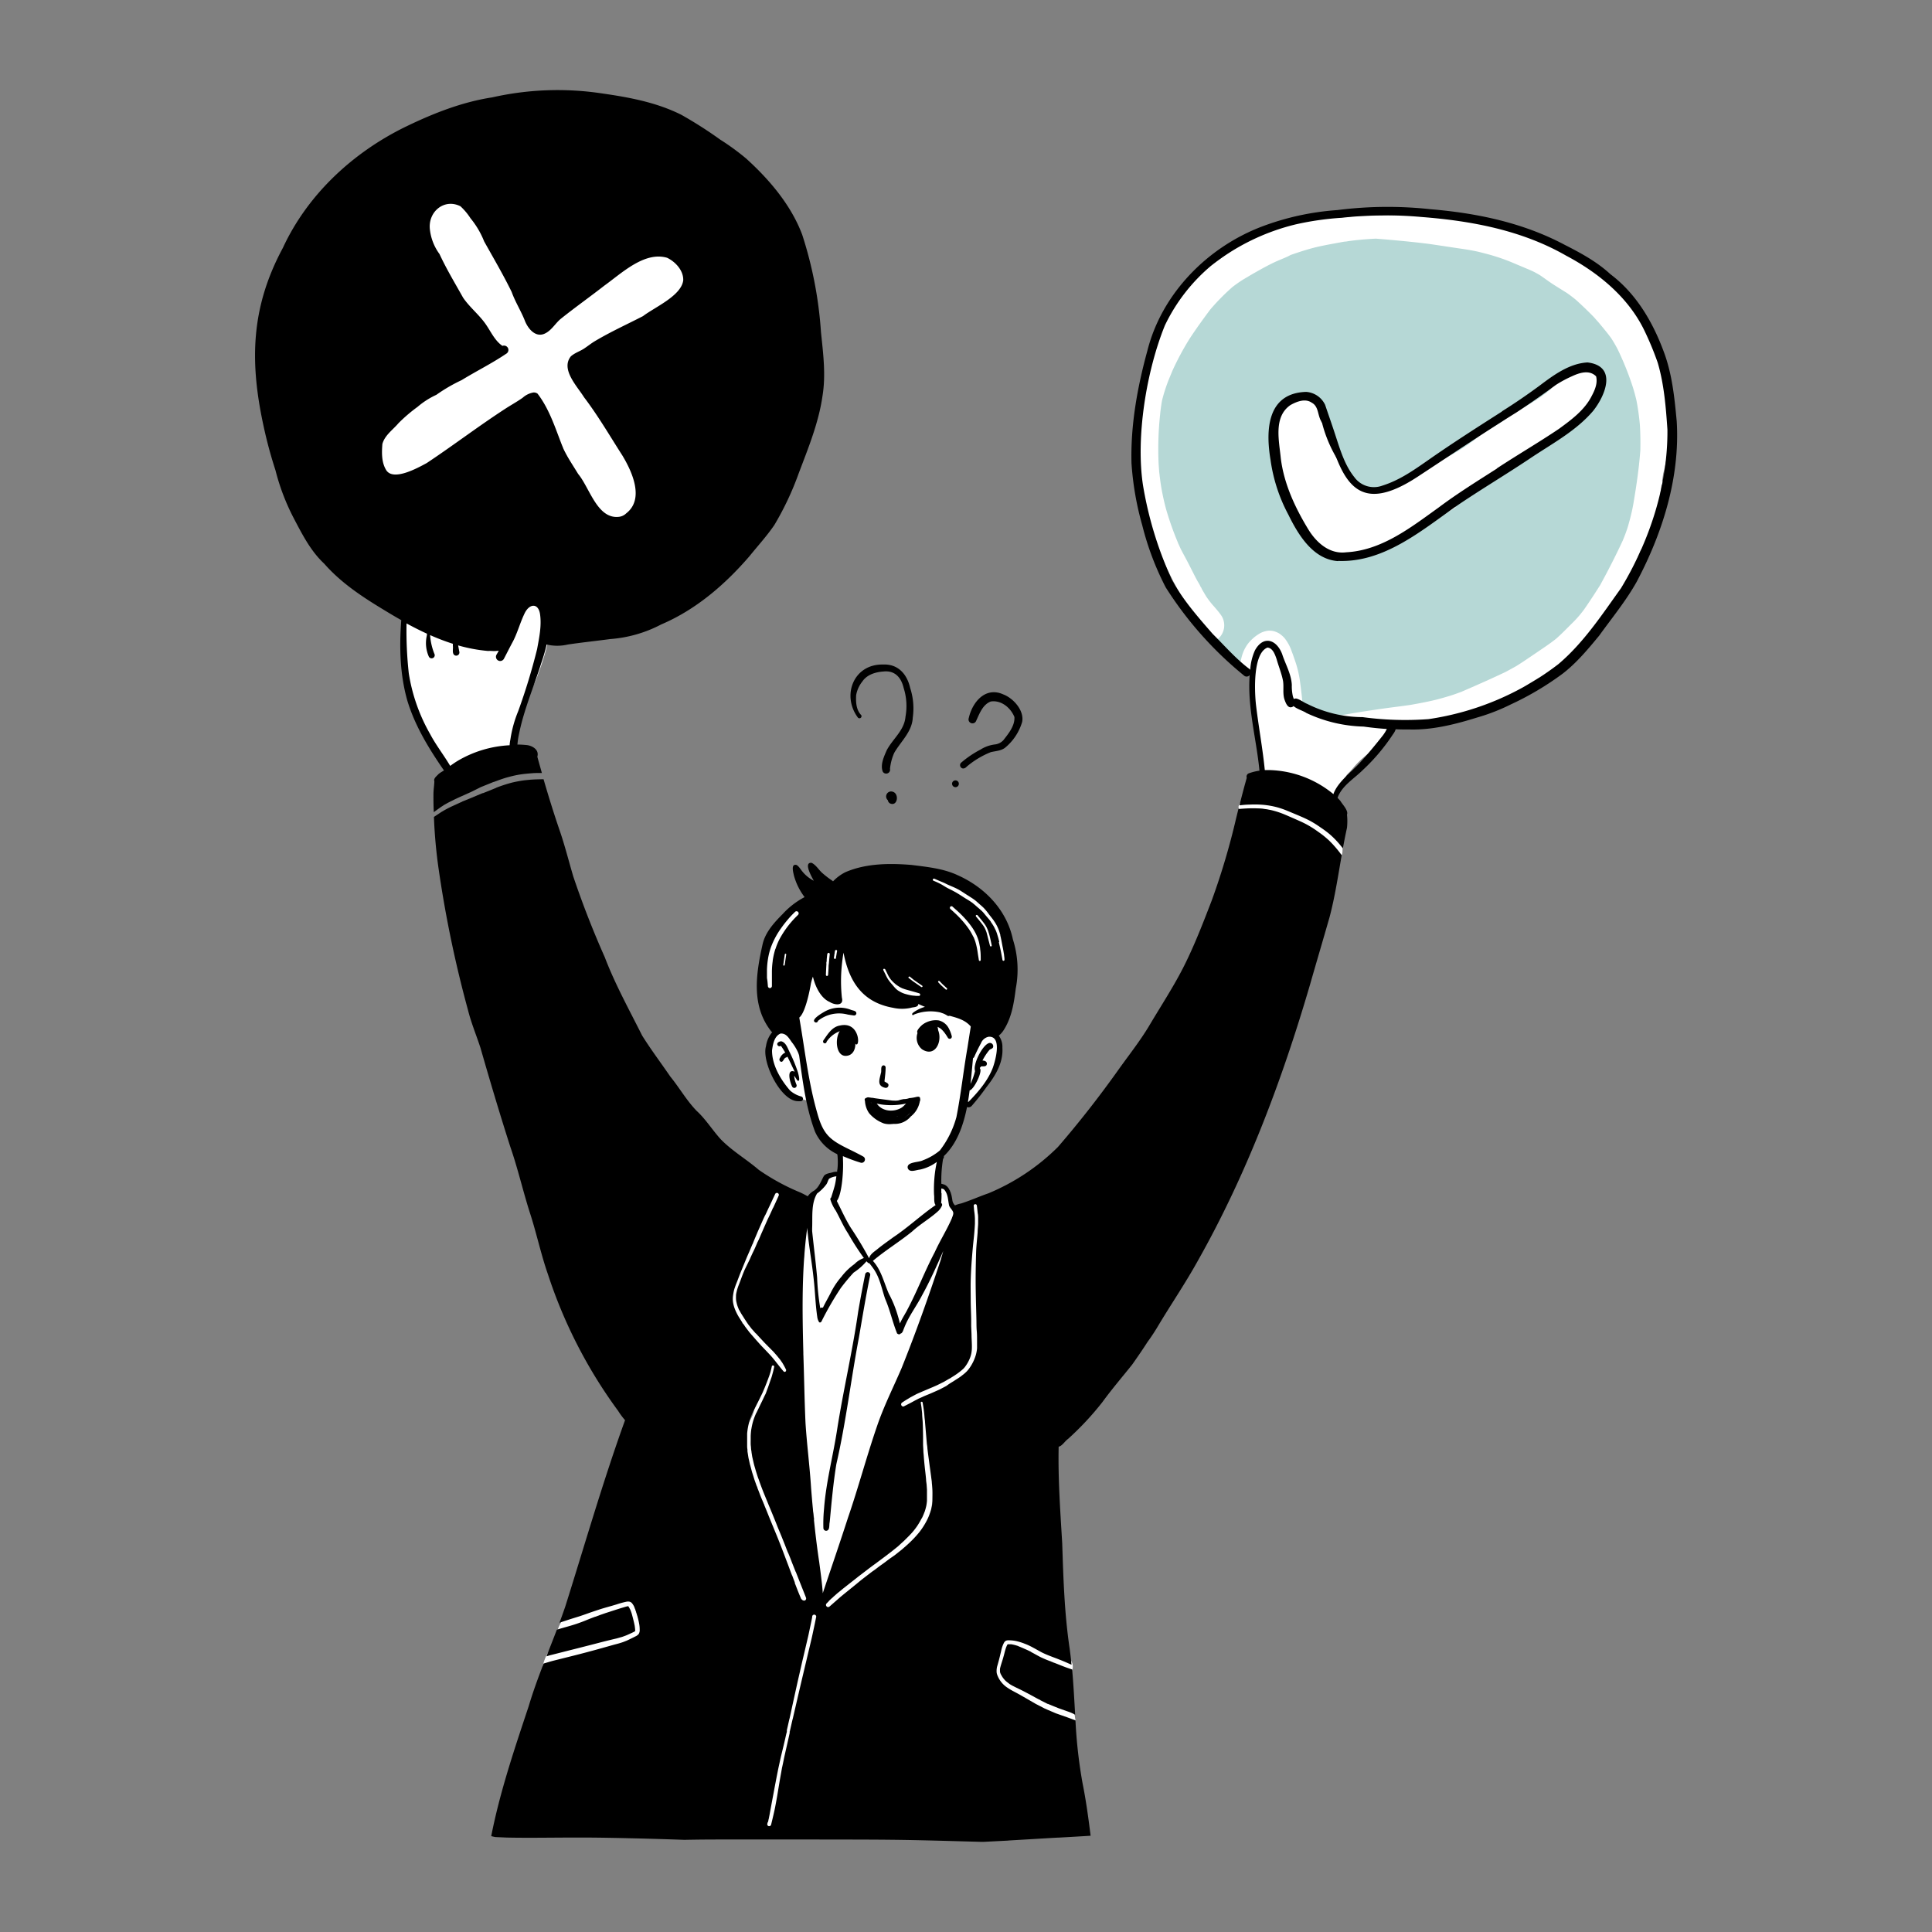 <svg xmlns="http://www.w3.org/2000/svg" viewBox="0 0 500 500" id="decision-making">
  <rect x="0" y="0" width="500" height="500" fill="#808080" stroke="none"/>
  <path d="M431.65 106.21a67.88 67.88 0 0 1-.09 10.67 45 45 0 0 1-1.14 5.75c-.08.61-.17 1.23-.26 1.83a.64.64 0 0 1 .17.47.67.67 0 0 1-.32.57l-.33 2.31c-.7 4.78-1 9.85-3.43 14.1a1.1 1.1 0 0 1-1.22.5 1.41 1.41 0 0 1-.34-.19c-.11.24-.21.48-.31.72a86.62 86.62 0 0 1-8.47 15.65c-2.51 2.95-4.64 6.22-7.29 9-1.48 1.78-3.21 3.34-4.69 5.13-1.16 1.1-3.71 5.15-5.37 3.4a1.16 1.16 0 0 1-.22-.72c-1.08.64-2.18 1.27-3.22 1.94A47.22 47.22 0 0 1 384.9 183c-2.44.85-5 1.37-7.47 2.09a52.86 52.86 0 0 1-16.91 2.15 30.37 30.37 0 0 1-6.43 7.8 25 25 0 0 0-4.26 4.16l-1.32 1.38c-.85 1.58-1.56 3.25-2.44 4.8a1.8 1.8 0 0 1-1.93.46H344a.73.73 0 0 1-.41 0 4.1 4.1 0 0 1-.86.06 1.64 1.64 0 0 1-1.15-.62 23.56 23.56 0 0 0-6.09-3c-1.17-.5-2.2-1.22-3.33-1.78a15.18 15.18 0 0 0-2.38-.91c.07.43.13.86.2 1.3a1.24 1.24 0 0 1-2.41.49c-1-4-1.36-8.07-2.28-12-1.08-5-2.64-10.22-.78-15.18l-.13-.1h-.09a3.21 3.21 0 0 1-1.77-.71c-1.52-1.35-2.62-3.11-4.07-4.48l-.15-.1a.65.65 0 0 1-.37-.32 19.79 19.79 0 0 1-3.41-2.57 42.6 42.6 0 0 1-8.79-11.73 82.35 82.35 0 0 1-9.85-25.87c-1.47-7.71-1-15.6.06-23.33a74 74 0 0 1 4.36-18.69c1.17-3.06 1.71-6.45 3.84-9 3.55-4.86 8.7-8.14 13.46-11.68 2.64-1.8 5.24-4 8.12-5.36a38.13 38.13 0 0 1 9.84-3.29 16.12 16.12 0 0 1 3.25-.3c1.38-.43 3.72-.21 4.56-.29 3 .13 6-.44 9.07-.53 3.74 0 7.46-.18 11.19-.34a42.18 42.18 0 0 1 8.25.46c2.89.34 5.65 1.41 8.59 1.26a50.76 50.76 0 0 1 17 3.55c4 1.43 7.54 3.71 11.21 5.75 1.95 1.11 3.55 2.72 5.52 3.78 3.79 2.34 7.49 5.06 9.59 9.1.77 1.59 1.6 3.16 2.32 4.78a.86.86 0 0 1 .06.55 10.7 10.7 0 0 1 2 4c1.29 5.76 3.1 11.51 3.48 17.47ZM176 68.06c3.82 6 .08 9.51-5.46 11.88a1.09 1.09 0 0 1-.56.92 74.91 74.91 0 0 1-6.77 3.38c-1 .51-2.16 1.1-3.06 1.54-2.2 1-4 2.67-6.08 3.82-1.46 1.2-3.26 2-4.52 3.39a4 4 0 0 0-1.07 1.93 1.3 1.3 0 0 1-.45.87 8.34 8.34 0 0 0 1.33 2.34c1.84 3.09 3.45 6.31 5.51 9.26 1.66 2.45 3.35 4.9 5.23 7.19 2.33 3.14 5.11 6.32 5.54 10.36a20.75 20.75 0 0 1-1.1 6.94c-.81 2.1-3.08 3.91-5.41 3.57-3.79-.85-5.22-5.14-7.29-8-3.22-5.1-5.65-10.62-8.3-16-1.15-2.42-2.15-4.89-3.25-7.34-.53-.94-.81-2.07-1.82-2.19a29.18 29.18 0 0 1-3.8 2.18c-2.17 1.11-4.09 2.61-6.15 3.9-2.14 1.72-4.45 3.1-6.57 4.73a64.65 64.65 0 0 1-9.92 6.82c-3.12 1.43-6.09 3.57-9.62 3.45-7.09.52-5.9-8.24-2.26-11.68 4.06-5.06 9.83-8.33 15.29-11.57 5-2.91 9.9-5.91 14.81-9-3.67-2.79-6.69-6.58-9.61-10.17-3.65-4.65-7-9.82-8.29-15.66a1.35 1.35 0 0 1-1.37-1 16.92 16.92 0 0 1-.37-8.12c.88-4.75 4-5.85 7.29-4.26a1.13 1.13 0 0 1 .9.5 11.46 11.46 0 0 1 1.58 1.19 9.64 9.64 0 0 1 4.13 3.82 38.07 38.07 0 0 0 2 3.31c.6.74 1.41 2 .59 2.79.53.9 1.06 1.79 1.6 2.65 2.26 4.25 4.41 8.56 6.82 12.72A27.51 27.51 0 0 0 139 84c.33.45.59 1 1.16 1.21 3.32-4.27 7.67-7.38 12-10.5a64.09 64.09 0 0 1 10-7c4.48-2.66 10.29-5 13.84.35ZM139 153.25a5.66 5.66 0 0 1 3.49 5.91c.17 5.83-1.76 11.45-3.8 16.83-1.85 4.22-4.48 8.19-5.43 12.76-.3 1.64-.61 3.29-.79 5a1.71 1.71 0 0 1-1 1.5c-2.07.53-4 1.48-6 2.16a68.81 68.81 0 0 1-7 1.56 1 1 0 0 1-.68 1.3 1.07 1.07 0 0 1-.4.05c-.75 0-1.22-.76-1.62-1.29a33.2 33.2 0 0 1-3.41-5.58 46.46 46.46 0 0 1-4.15-7.82 50.31 50.31 0 0 1-3.4-22.51c.11-1.08.22-2.16.39-3.23a.79.79 0 0 1 .26-.76.71.71 0 0 1 1 .15.71.71 0 0 1-.15 1h-.07a1.23 1.23 0 0 1 0 .19 4.47 4.47 0 0 1 2.3.73c4.13 2.08 8.36 4.7 12.92 5.61a10.23 10.23 0 0 0 6.92-.34 15.89 15.89 0 0 0 2.72-2.32c1-2 1.7-4.18 2.6-6.24.82-2.21 2.44-5.32 5.3-4.66ZM255.43 267.35c2.78-1.11 3.44 2.78 3.2 4.76a15.37 15.37 0 0 1-2.21 6.93c-1.45 1.94-3.1 3.62-4.71 5.43a10.72 10.72 0 0 0-2.5 3c-1.73 3.85-2.88 8.34-6.43 11-.17 2.82-.47 5.65-.46 8.49.87-1.19 2.59-.31 3.23.7.8 1.22.38 2.85 1.2 4.06.51 1.21 1.76 2 2.06 3.33a1.08 1.08 0 0 1-.85 1.27 1 1 0 0 1-.89-.22c-.17-.17-.32-.34-.47-.52a14.32 14.32 0 0 0-.6 1.78 119.59 119.59 0 0 1-3.58 12.9 66.29 66.29 0 0 1-3 9.87c-1.73 5.46-3.62 10.86-5.85 16.15-1.57 3.74-3 7.54-5 11.12a1.29 1.29 0 0 1-.36.41c-1 3.3-2.12 6.59-3.13 9.91a.84.84 0 0 1 .94.72 1 1 0 0 1 0 .34c-1.4 4.8-3.1 9.54-4.84 14.24-1.67 4.2-4.35 8-5.46 12.42-.4 2.13-.79 4.26-1.12 6.4-.25 1.35-.07 3.66-1.95 3.31-1.62-.59-.88-4.15-1.08-5.6-.11-2.37-.37-4.74-.59-7.1s-.37-4.84-.53-7.25c0-.63-.27-1.59.28-2-.09-.68-.19-1.36-.33-2a173.19 173.19 0 0 1-2.7-26.3c0-2.45.08-4.9.08-7.34a19.32 19.32 0 0 1 .05-6.57c-.26-2.17-.39-4.36-.56-6.54a74.63 74.63 0 0 1 .38-15.88c.19-1.48.38-2.94.55-4.41-1.38-.81.28-5.87.28-7.15.49-2.51 1.46-9.07 4.4-9.62.48-1.25 1.14-2.78 2.46-3.32a1.63 1.63 0 0 1 2 .73c.35-2.48.73-5 1.22-7.41-.4-.47-1.13-.48-1.66-.74a7.93 7.93 0 0 1-3-2.22 13.17 13.17 0 0 1-2.23-5 1.09 1.09 0 0 1-.4-.27c-.94-1.06-1-2.6-1.35-3.93a19.85 19.85 0 0 0-3.77-1.1c-2.68-.86-4.43-3.35-5.63-5.76a11.87 11.87 0 0 1-1.2-6.39c.09-2 .37-4.25 2.21-5.36a2.93 2.93 0 0 1 4.08.26c0-1.39-.37-2.88.11-4.21a25.62 25.62 0 0 0 2.22-3.78 41 41 0 0 0 1.3-4.61c-.18-.54-.34-1.09-.48-1.63a1 1 0 0 1 .68-1.2.84.84 0 0 1 .82.15c.28-.44.59-.66.92-.51a.56.56 0 0 1 .26.58c0 .39.16.9-.18 1.18 0 .29-.09.57-.13.85a12.25 12.25 0 0 0 1.35 2.71c1 1.42 2.71 2.09 4.16 3a34.56 34.56 0 0 1-.27-8.62c.22-1.45.19-5.7 2-5.84 1.21 0 1.14 1.42 1.1 2.29a7.9 7.9 0 0 0 1.88 5.53 20.36 20.36 0 0 0 3.51 3.79 13 13 0 0 0 5.26 2.28 31.48 31.48 0 0 0 7.37.63c.37-.46 1-.38 1.5-.33 1.19-.38 3.47-.91 3 1.13 2.94 1 6.41 1.72 8.48 4.18.72-.7 1.8.61.82 1.17a3.62 3.62 0 0 1 .47 1 1.14 1.14 0 0 1-.71 1.36 29.81 29.81 0 0 0-.52 6.6c1.64-2.32 2.61-5.38 4.9-7.23ZM321.74 210.12a.84.84 0 0 1-.92-.65.78.78 0 0 1-.27-.81c.18-.51.46-1.25 1.12-1.21a.88.88 0 0 1 .36-.14.66.66 0 0 1 .92-.11.65.65 0 0 1 .22.7c.46.47-.3 1.15-.41 1.67a.34.34 0 0 1-.31.27.65.65 0 0 1-.71.28Z" fill="#fff"></path>
  <path d="M337 213c-1.79-.39-3-1.91-4.68-2.58a.84.84 0 0 1-1 .18c-.84-.32-1.55-.57-2.38-.83a17.25 17.25 0 0 0-5.11-.56c-.35 0-.8.15-1.07-.11a.87.87 0 0 1-.76-.87c-.17-2.08 8.85-.48 10.1.07 1.02.06 8.34 4.26 4.9 4.7Z" fill="#fff"></path>
  <path d="M337.45 213.42a43.57 43.57 0 0 1-6.69-2.71c-.51-.33-1.72-.44-1.48-1.28a.58.58 0 0 1 .79-.26 27.26 27.26 0 0 0 4.29 1.5c1 .5 4.55.63 4.15 2.11a.9.9 0 0 1-1.06.64Z" fill="#fff"></path>
  <path d="M344.52 218c-.85-.06-1.22-1-1.71-1.54-1.91-.22-3.31-2-4.79-3.1-.43-.19-1-.31-1.11-.87-.38-.32-1.19-.7-.78-1.3s.89 0 1.24.26a2.09 2.09 0 0 1 1.59 0 10 10 0 0 1 4.45 2.52c.82.83 3.36 3.52 1.11 4.03Z" fill="#fff"></path>
  <path d="M346.63 221.56c-.7-.26-.44-1.21-.56-1.64l-.14-.06c-.9.51-1.51-.53-1-1.3-2.53-.33-4.26-2.39-6.48-3.4a.67.67 0 0 1-.37-.59c0-.75 1.14-.87 1.45-.28a29 29 0 0 0 5.67 2.66.61.61 0 0 1 .71-.46.6.6 0 0 1 .46.49 2.83 2.83 0 0 1 0 .65.54.54 0 0 1 .35.09.52.52 0 0 1 .18.3c.66.17.63 1.17.56 1.7s.12 1.97-.83 1.84Z" fill="#fff"></path>
  <path d="M345.6 221.06a.84.84 0 0 1-.4-1.12.62.62 0 0 1 .11-.17 8.74 8.74 0 0 0 .53-1.81.46.46 0 0 1 .6-.26.47.47 0 0 1 .28.54 1.12 1.12 0 0 1 .5 1.14 1 1 0 0 1-.55 1.24h-.09a.76.76 0 0 1-1 .42ZM232.52 365.3a1.31 1.31 0 0 1-.4-2.37c5.69-3.63 11.68-6.63 17.53-9.92a20.45 20.45 0 0 0 .93-7.41c.09-1.07-.38-2.49.5-3.29.13-5.88-.37-12-.44-17.83-.2-3.82 1.35-7.47 1.14-11.22v.06-.06a1 1 0 0 1-.1-1.4l.07-.07c.76-.75 1.77.16 2.17.86 1.21 3.34-.89 6.87-.72 10.29.17 6.56.43 13.1.52 19.66-.21 3.69 1.82 11.58-2.87 12.88a22.19 22.19 0 0 1-5.86 4.17 15 15 0 0 0-3.1 1.44c-2.13 1.13-4.37 2.05-6.47 3.25-.95.31-1.88 1.07-2.9.96ZM201.41 399.21c-2.11-7.66-6.36-14.58-8.55-22.2a13.31 13.31 0 0 1 .91-8.85 24.63 24.63 0 0 0 2-4.3c.88-3.9 4.64-8.2 2.54-12.18-1.44-1.88-2.7-3.9-4.11-5.8-.71-.91-1.76-1.47-2.39-2.46a20.33 20.33 0 0 1-1.81-3.76c-1.12-3.6-.42-7.6.74-11.1 1.1-2.5 2.49-4.87 3.35-7.48s2.26-5.18 3.33-7.81c.8-1.71 1.35-3.87 3.1-4.85.79-.35 1.55.51 1.6 1.24a9.9 9.9 0 0 1-.8 2.43c-1.33 2.56-2.33 5.26-3.52 7.89a73.3 73.3 0 0 0-2.64 7.08c-.27.87-.6 2.29-1.81 2a17.53 17.53 0 0 0-.93 9 15.89 15.89 0 0 0 1.78 3.83c2.31 2 3.91 4.57 5.64 7.08.56.36.77 1 1.18 1.52 1.24 1.63 2.9 3 3.83 4.81a1.47 1.47 0 0 1-1 1.84 1.75 1.75 0 0 1-.56.06c-.83-.07-1.38-.82-1.91-1.37-.28 2.4-1.46 4.58-2.31 6.82-.5 1.36-.81 2.79-1.43 4.1s-1.38 2.57-1.87 3.93a12.76 12.76 0 0 0-.36 4.35c1.73 8.18 6.69 15.28 8.75 23.38a1.45 1.45 0 0 1-2.77.88Z" fill="#fff"></path>
  <path d="M207.59 416.44c-1.15-.63-.78-2.54-1.21-3.65-1.29-4.14-4.44-7.39-6.42-11.19a110.93 110.93 0 0 1-5.89-16.78 27.39 27.39 0 0 1-.91-10.31 67.67 67.67 0 0 1 7.59-23.23c.25-.34.42-1.26.9-.93-.55 2.12-1.87 4.24-2.31 6.48-2.18 7.54-5.11 15.13-4.25 23.09.33 3.42 1.72 6.53 2.56 9.82a1.14 1.14 0 0 1 1.44-.69 1.27 1.27 0 0 1 .47.32 10.06 10.06 0 0 1 1 1.91c1 2.31 2.1 4.61 3.14 6.92.68 1.64 9.24 20.88 3.89 18.24ZM212.23 418.27c-1.6-1 .74-3.69 1.47-4.69 2.64-3.31 6.51-5.16 9.75-7.74 5.14-4 9.91-8.82 12.7-14.75l-.06.12s0-.11.07-.15a21.45 21.45 0 0 0 2.17-7.16c-.33-2.08-.77-4.14-1-6.23-.51-6.11-1.46-12.27-.44-18.39a1.24 1.24 0 0 1 2.48.07c.07 1.69.19 3.38.25 5.07.07 4.11.77 8.16 1.2 12.24.42 6.62 1.34 13.61-1.33 19.9-1.39 2.76-3.84 4.89-6.23 6.76-4.6 3.24-9.34 6.56-13.93 9.78-1.36.87-2.52 2.25-4.07 2.72-.88.84-1.53 3.05-3.03 2.45Z" fill="#fff"></path>
  <path d="M197.91 473.12a4.06 4.06 0 0 1-.09-2.53c.51-3.42 1.45-6.76 2.28-10.11 1.83-6.86 3.1-13.84 4.86-20.72 1.14-4.46 2.18-8.94 2.91-13.49a63.39 63.39 0 0 1 2-7.58 6.78 6.78 0 0 1 .67-1.54.92.92 0 0 1 1.07-.77.58.58 0 0 1 .18 0c.56-.85.84-3.2 2.15-2.83a.85.85 0 0 1 .52 1c-.79 2.87-2.17 5.52-2.92 8.4-1.76 4.56-1.93 9.41-3.19 14.06-1.05 4.44-2.1 8.88-3 13.35-1 4.94-1.55 10-3 14.82-.54 2.22-1.21 4-1.58 6.22a4.38 4.38 0 0 1-.54 1.72 1.35 1.35 0 0 1-1.85.38 1.56 1.56 0 0 1-.47-.38ZM144 433.17a1 1 0 0 1-.44-1.16c.09-.29.19-.57.28-.86-.75.92-2.6 2.72-3.42 1a7.26 7.26 0 0 1 .52-2.6c.53-1.49 1.51-2.78 2.08-4.24.92-1.69 1.13-3.67 2.11-5.32a18.73 18.73 0 0 1 2.36-4.18.45.45 0 0 1 .58-.25l.09.05c.33.24.14.59-.06.84-1.94 3.81-2.43 8.16-4.46 11.94 1.9-3.26 3.4-6.74 5.28-10 .64-1 1.9-6.3 3.55-4 .46-.54.79-1.36 1.55-1.54a.94.94 0 0 1 1 .82.78.78 0 0 1 0 .37 8.38 8.38 0 0 1-.79 1.55 69 69 0 0 0-3.75 8.75c-.33 1.32-.79 7.25-2.74 6.61a.93.93 0 0 1-.57-1.06c.52-2.59 1.44-5.06 2.2-7.57-.78 1.56-3.2 12.16-5.37 10.85Z" fill="#fff"></path>
  <path d="M145.4 424.65c-1-.54-.16-1.88-.09-2.72-.68-.72 0-1.76.16-2.58a3.71 3.71 0 0 1 .87-1.62.93.93 0 0 1 1.32.14.9.9 0 0 1 .17.3c.18-.33.33-.75.71-.89a.62.62 0 0 1 .78.42.58.58 0 0 1 0 .23 51.22 51.22 0 0 1 11.23-3.72c1.35-.41 4.28-.68 3.61 1.56a45.53 45.53 0 0 1 1.61 6.2c.17.71.32 1.6-.33 2.12-1.91 1.22-2.41-1.28-2.5-2.69a42.2 42.2 0 0 0-.88-4.31c-2.45.81-4.85 1.74-7.34 2.44s-4.9.91-7.14 2c-.21.48-.44 1-.64 1.42-.35.65-.57 1.99-1.54 1.7Z" fill="#fff"></path>
  <path d="M141.64 430.21c-.58-.91.16-1.87 1-2.22a37 37 0 0 1 8.09-3.31c4.41-1.07 8.82-1.62 12.89-3.62a13.76 13.76 0 0 0-.69-5.8c-.05-.24-.21-.76.19-.74a.21.21 0 0 1 .18.22c.71 1.88 2 3.43 2.26 5.46a1.05 1.05 0 0 1 1.32.7 1.1 1.1 0 0 1 0 .67 3.07 3.07 0 0 1-1.23 1.48 3.22 3.22 0 0 1-2.93 2c-1 .28-1.66.65-2.6.91-3.79.82-7.35 2.46-11.21 3-1.92.51-3.58 1.68-5.62 1.75a1.45 1.45 0 0 1-1.65-.5ZM256.7 435.73a9.76 9.76 0 0 1 .45-5c.67-2.17 1.5-4.27 2.36-6.37a1 1 0 0 1 .19-.84.85.85 0 0 1 .5-.95c.22-.57.75-1.56 1.45-1 .46.43 0 .88-.21 1.29a.68.68 0 0 1 .18.32c2.26.3 4.16 1.6 6 2.89a31.37 31.37 0 0 1 3.83 3 .84.84 0 0 1-.13 1.18.83.83 0 0 1-.59.18 4.87 4.87 0 0 1-1.51-.34 28.09 28.09 0 0 1-4.52-3c-1.13-.34-2.31-.49-3.47-.73-.21 1.58.64 11.05-2.39 9.4a1.19 1.19 0 0 1-1.61.5 1.14 1.14 0 0 1-.53-.53Z" fill="#fff"></path>
  <path d="M276.47 432.51a.57.57 0 0 1-.16-.11.75.75 0 0 1-.49-.28h-.17a1 1 0 0 1-1.39.3 1 1 0 0 1-.45-.7 1.11 1.11 0 0 1-1.48-.56 1.07 1.07 0 0 1-.08-.27c-.78.65-1.48-.19-1.51-1a.77.77 0 0 1-.64.11h-.08c-.61.68-1.52.09-1.48-.74a24.66 24.66 0 0 0-.89-3.48.68.68 0 0 1 .38-1.3h.13c.76.73.78 1.9 1.2 2.83.11-.41.08-1 .62-1.09a.64.64 0 0 1 .72.52v.09a.8.8 0 0 1 .78.07 1.06 1.06 0 0 1 .41.62c.84-.72 1.51.32 1.58 1.13a.91.91 0 0 1 1.63.52.8.8 0 0 1 .77.33.86.86 0 0 1 .57 0c1.44-.29 1.73 3.8.03 3.01ZM276 445.94a.92.92 0 0 1-.45-.52c-1 .74-1.5-.31-1.61-1.17a1.2 1.2 0 0 1-1.67.34 1.18 1.18 0 0 1-.53-1 1.12 1.12 0 0 1-1.58 0 1.19 1.19 0 0 1-.25-.38 1.22 1.22 0 0 1-1.77-.89 1.24 1.24 0 0 1-1.89-1.13 1.15 1.15 0 0 1-1.53-.49v-.08a1.19 1.19 0 0 1-1.61-.5 1.21 1.21 0 0 1-.11-.32.93.93 0 0 1-1.06-.77V439a1.07 1.07 0 0 1-.88-.66.75.75 0 0 1-.07-.12.86.86 0 0 1-1-.42c-.62-.07-1.4-.38-1.35-1.12a19.19 19.19 0 0 1-.2-5.81.74.74 0 1 1 .93.49h-.14a10.39 10.39 0 0 0 .29 2.78 1.42 1.42 0 0 1 .6.2c.27-1.33 1.58-.84 1.42.34a.85.85 0 0 1 .66-.13 1 1 0 0 1 .68.59 1 1 0 0 1 1.26.53.69.69 0 0 1 0 .1c.73-.66 1.73.06 1.76.94a.83.83 0 0 1 1-.58.74.74 0 0 1 .24.11c.71.76.36 1.91.62 2.85.09-.16.17-.33.25-.5a.76.76 0 0 1 1-.26.71.71 0 0 1 .36.54c1.11-1.12 1.65.54 1.76 1.47a.75.75 0 0 1 .92-.51.8.8 0 0 1 .42.3 8.92 8.92 0 0 1 .52 1.74c.12-.66.57-1.36 1.24-.76a8.82 8.82 0 0 1 .66 1.73 8.16 8.16 0 0 1 .42-1.17.46.46 0 0 1 .63-.1.48.48 0 0 1 .17.23c.13.63.24 1.37.41 2 .53-.16.6.57.64.94.24.66-.36 1.59-1.16 1.2Z" fill="#fff"></path>
  <path d="M276.94 445.53a.59.59 0 0 1-.37 0 .57.57 0 0 1-.41-.34c-1.1-.45-1.74-1.54-2.76-2.09-2.81.08-5.33-1.88-7.68-3.17-4.46-2.55-7.94-4.9-6.65-10.66a.85.85 0 0 1 1-.61.87.87 0 0 1 .62.66c.44 1.93.12 4.22 1.61 5.76a45.06 45.06 0 0 0 7.78 5 9.48 9.48 0 0 0 3.4.78 6.93 6.93 0 0 1 2.31 1.7c0-.7-.31-1.4-.38-2.08.51-.69.81 1.46.95 1.77a.47.47 0 0 1 .36-.14c1.28-.86 1.4 1.93 1.54 2.66.31.94-.79 1.64-1.32.76ZM205.8 236a.95.95 0 1 1 1 .91.95.95 0 0 1-1-.91Z" fill="#fff"></path>
  <path d="M198.79 256.75a1.08 1.08 0 0 1-.31-.62 19.71 19.71 0 0 1-.3-8.44 12.63 12.63 0 0 1 2-5.71 23.47 23.47 0 0 1 2.94-4.49c.82-.66 1.6-1 2.39-1.7a1 1 0 0 1 1.1-.61c.43-.5 1.44-1.12 1.8-.22a1.87 1.87 0 0 1-.21 1.18c-1.21 3-3.19 5.64-4.2 8.73a.68.68 0 0 1 .4.59 25.6 25.6 0 0 1-.61 3.14.94.94 0 0 1 .16 1.11c-.17.5-.24 1.1-.69 1.44a2.05 2.05 0 0 1-.37 1 .78.78 0 0 1-1.11 0 .81.81 0 0 1-.22-.42c.46-4.43 2.12-8.6 3.89-12.68a27.8 27.8 0 0 0-5.21 13.13c-.24 1.21 1.11 5.82-1.45 4.57ZM213.17 254.2a49.48 49.48 0 0 1 0-7.1c-.26-.4-.12-1.22.45-1.24.42-.7 1.34-.21 1.23.54.39-.83.38-3 1.77-2.39 1-.32.89 1 .92 1.66-.08.79.45 2-.58 2.35-.13.72-.41 1.88-1.38 1.62-.17 1-.64 2.06-.8 3-.08.66.08 1.55-.54 2a.7.7 0 0 1-1-.23.64.64 0 0 1-.07-.21ZM227.53 253.22a1 1 0 0 1 .94-1 .93.93 0 1 1-.94 1Z" fill="#fff"></path>
  <path d="M234.29 259c-2.37-.76-3.92-3-5.1-5-.81-1.42-2.55-2.92-2.11-4.7a.91.91 0 0 1 1.22-.37c1.48 1.25 2.31 3.05 3.68 4.39.93.84 1.9 2.06 3.24 2.08a5.35 5.35 0 0 1-2.31-2.16 1.7 1.7 0 0 1 .61-2.31 1.64 1.64 0 0 1 .48-.18c1.1-.16 1.93.79 2.59 1.53a14.09 14.09 0 0 0 4.88 3.08c-.67-.75-1.56-1.9-.55-2.75a1.3 1.3 0 0 1 1.83.16c1-.58 1.87.32 2.22 1.23s1.28 1.45 1.39 2.38a1.2 1.2 0 0 1-.2 1.45 1.08 1.08 0 0 1-.76.76c-1.27 1.16-4.25-.59-5.7-1a1.91 1.91 0 0 1-1.51 1.06 5.6 5.6 0 0 1-3.9.35ZM253 251.47c-1-.2-1.27-1.48-1.16-2.29a10.45 10.45 0 0 0-.42-4.39c-.59-2.08-2.82-2.74-4-4.36a19.79 19.79 0 0 0-2.25-2.42 5 5 0 0 1-2.22-2.59c-.74-2 .16-3.82 2.4-2.69 1.23.73 2.65 1.22 3.63 2.31 1.35 1.76 2.62 3.59 3.79 5.47a9.49 9.49 0 0 0-1.88-3 1.13 1.13 0 0 1-.46-1c.16-1.32 1.91-1.34 2.78-.7 1-.18 1.34 1 1.8 1.61 1.34 2.41 3.19 5.14 2.62 8a21.73 21.73 0 0 1 .09 2.55 1.08 1.08 0 0 1-2 .43c-.43-1.72-.24-3.4-1-5-.11 1.83 1.52 8.6-1.72 8.07Z" fill="#fff"></path>
  <path d="M253.35 251.22c-1.14-.19-.85-1.67-1-2.51-.1-1.12-.32-2.21-.52-3.31a10.29 10.29 0 0 0-1.71-3.69c-.35-.5-1-1.1-.61-1.74-1.23-1.76-3.47-2.38-4.68-4.17-.42-.54-1.08-1.51-.54-2.15 1-.55 2.49 1.53 3.28 2.11a13 13 0 0 1 4.51 4.62c1.38 1.81 1.49 4.18 2 6.33a12 12 0 0 1 .26 3c.07.68-.11 1.59-.99 1.51Z" fill="#fff"></path>
  <path d="M259.23 250.84a3.55 3.55 0 0 1-.23-.31 1.1 1.1 0 0 1-.62-.8c-.08-1.23-.33-2.44-.37-3.67a6.35 6.35 0 0 1-.62-1.95c-.66-2.37-1.34-4.92-2.94-6.82-1.45-1.66-3.22-2.43-5-3.6-2.22-1.48-4.57-3-6.89-4.25-.8-.36-1.56-.47-2.36-.79a.92.92 0 0 1-.67-1.09.9.9 0 0 1 .38-.55.92.92 0 0 1 1.1.11c.48.13 1 .23 1.45.36 1.69-.92 6.46 2.39 8.11 3.35a21.42 21.42 0 0 1 3.95 3.21 11.22 11.22 0 0 1 3.14 3.78c1.15 2.42 2.43 5 2.57 7.67.42 1.23 1.94 7.22-1 5.35Z" fill="#fff"></path>
  <path d="M345 144c1.41.09 2.81.69 4.22.32 2.49-1 5.2-1.1 7.69-2.06 2.65-1 4.86-2.82 7.34-4.15a1.22 1.22 0 0 1 1.52.15c3.56-2.42 7.24-4.73 10.93-6.89-.53-1.43 1.51-2 2.4-2.74 3.7-2.86 7.28-6 11.3-8.39 3.79-2.58 7.86-4.69 11.71-7.18a53.07 53.07 0 0 0 8.08-5.9c1-1.71 2.54-3.1 3.4-4.91.35-1.14 2.34-5.06 1.06-5.7a14.22 14.22 0 0 0-8.2.41 16 16 0 0 0-4.85 3.1 1.08 1.08 0 0 1-.46.81c-2.89 2.52-6.4 4.33-9.7 6.27-.94.62-1.85 1.28-2.73 2-1.92 1.22-3.71 2.26-5.55 3.46a51.08 51.08 0 0 1-11.57 7.15q-4.72 2.2-9.44 4.46a17.48 17.48 0 0 1-2.76 1.32 5.22 5.22 0 0 1-1.75.87 9.81 9.81 0 0 1-2.29.2 1 1 0 0 1-.39.21.31.31 0 0 1-.28-.24 9.48 9.48 0 0 1-1.05-.15c-6.63-1.22-6.34-6.91-8.15-12.07-1.63-4-3.58-7.77-5.39-11.65a2.85 2.85 0 0 0-.49-.65 1.08 1.08 0 0 1-1.24.64 7 7 0 0 0-3.07-.39 20.7 20.7 0 0 0-5.09 4.47c-.45.48-.71 1.41-1.23 1.82a23.77 23.77 0 0 0-.22 6.19c.22 2 1 3.91 1.31 5.92a26.76 26.76 0 0 0 2.69 9.34 27.15 27.15 0 0 0 4.19 8.49 22.28 22.28 0 0 0 5.81 5.48H345Zm-2.6 41c-2-.57-3.58-2-5.34-3.06-.05-.7-.11-1.41-.19-2.1-.14-1.31-.31-2.61-.49-3.91a28.42 28.42 0 0 0-1.35-5.3c-.24-.69-.46-1.37-.72-2a11.33 11.33 0 0 0-1.85-3.46 7.12 7.12 0 0 0-1.33-1.18 5.34 5.34 0 0 0-1.73-.7 4.26 4.26 0 0 0-1.88.06 5.61 5.61 0 0 0-1.81.78 10.63 10.63 0 0 0-2.87 2.64 10 10 0 0 0-1.59 3.62c-.12.46-.23.92-.34 1.39A40.23 40.23 0 0 1 314 166a4.39 4.39 0 0 0 1.58-1 4.63 4.63 0 0 0 .28-6c-.65-.89-1.38-1.72-2.12-2.55a23.68 23.68 0 0 1-1.6-2.13l-.31-.52-.8-1.36-.06-.09V152.23l-.2-.33c-.05-.1-.12-.2-.18-.3v-.06l-.06-.1.06.09-.06-.09-.5-.86-.06-.1c-.08-.13-.15-.27-.23-.41-.78-1.45-1.49-2.93-2.26-4.4-.63-1.23-1.31-2.43-1.94-3.67l-.45-1a78.07 78.07 0 0 1-3.32-9.27c-.47-1.73-.85-3.47-1.17-5.24-.26-1.45-.43-2.92-.6-4.38l-.15-2.06a84.29 84.29 0 0 1 .38-12.71c.11-1.21.29-2.43.49-3.64a42.89 42.89 0 0 1 1.74-5.43l1-2.41a72.3 72.3 0 0 1 4.45-8.27c1.67-2.55 3.45-5 5.3-7.48a58.1 58.1 0 0 1 5.72-5.81 33.82 33.82 0 0 1 3-2.08l.68-.4 1.57-.93 2.34-1.32c1.06-.57 2.12-1.14 3.22-1.66s2.36-1 3.55-1.54L334 66l-.36.12 1.38-.48c2-.67 4.08-1.34 6.18-1.81s4.12-.81 6.19-1.2l.65-.11h.26-.2.2l.64-.11c2.37-.33 4.75-.53 7.14-.65L359 62c3.6.32 7.2.66 10.79 1.12 2.53.36 5.05.76 7.57 1.13 1.41.2 2.81.41 4.21.69s2.55.61 3.82.94a52.16 52.16 0 0 1 5.83 2c1.78.76 3.59 1.5 5.37 2.28a23.11 23.11 0 0 1 2.07 1.14c1.17.8 2.3 1.66 3.5 2.42s2.19 1.38 3.29 2.06c.83.57 1.61 1.17 2.39 1.81 1.59 1.43 3.12 2.91 4.62 4.44l-.24-.27 1.91 2.16-.37-.42c1.09 1.32 2.21 2.63 3.2 4 .6.92 1.15 1.86 1.66 2.84a77 77 0 0 1 3.56 8.66 43.76 43.76 0 0 1 1.36 4.76q.57 3 .85 6.11c.15 2.22.17 4.42.13 6.64q-.27 3.57-.76 7.12c-.29 2.17-.64 4.32-1 6.48s-.88 4.16-1.47 6.21a42.25 42.25 0 0 1-1.34 3.61c-1.81 3.91-3.78 7.75-5.85 11.53-1.35 2.12-2.72 4.24-4.16 6.3-.58.78-1.18 1.52-1.83 2.24s-1.41 1.45-2.13 2.17c-1.07 1.08-2.14 2.15-3.28 3.15-1.64 1.31-3.41 2.46-5.15 3.65l-3.28 2.22c-.79.5-1.57 1.05-2.39 1.49l-2.22 1.21c-3.79 1.8-7.63 3.5-11.48 5.16-1 .37-2 .74-3.06 1.06s-2.12.63-3.2.91c-2.29.57-4.58 1-6.91 1.41-2.16.32-4.33.57-6.49.87-4.48.65-9 1.29-13.39 2.22a20.94 20.94 0 0 1-2.73-.52ZM349.37 62.33h-.21ZM319.69 62.65a28.87 28.87 0 0 1 3.78-2l.12.07-1.08.59a68.55 68.55 0 0 0-8.88 5.92L314 67l-1.06.86a44.83 44.83 0 0 1 6.75-5.21Z" fill="#b6d8d6"></path>
  <path d="M324.85 170.69a2.25 2.25 0 0 1 .12-.21c-.19.39-.37.79-.56 1.18.13-.33.28-.66.44-.97ZM310.64 151.68l-.11-.19v.06l.08.13ZM311.09 152.44v.06ZM311 152.29ZM311 152.2v.05ZM310.92 152.14ZM310.81 152l.08.12a3.37 3.37 0 0 1-.19-.32v-.06l.1.16.17.29v-.05l.06.11c-.12-.12-.17-.2-.22-.25ZM310.67 151.72v.05l.05.09ZM310.65 151.7ZM304.89 140.63c0 .08.07.16.11.25 0-.08-.07-.17-.11-.25ZM299.75 119.49v.4ZM424.35 109.45v.32Z" fill="#b6d8d6"></path>
  <path d="M206.53 277.59c.09.41.75 2.66-.22 2a13.05 13.05 0 0 0-.79-1.2 7.68 7.68 0 0 0 .58 2.26.61.61 0 0 1-1.08.58c-.54-1-1.62-4.78.65-3.88-.63-1.26-1.21-2.59-1.87-3.86-.17-.35-.35-.68-.54-1a17.83 17.83 0 0 0-1.17-1.84c-.6.46-1.32-.42-.7-.88a1.26 1.26 0 0 1 .83-.28c1.26.35 1.64 1.89 2.2 2.92a41.1 41.1 0 0 1 2.11 5.18Z"></path>
  <path d="M203.92 272.73a.55.55 0 0 1-.11.7 1.37 1.37 0 0 1-.56.32c-.49.3-.67 1.48-1.38.88a.67.67 0 0 1 0-.86 2.81 2.81 0 0 1 1.18-1.28.64.64 0 0 1 .18-.06.62.62 0 0 1 .69.3ZM220.16 261.32c.52.23 1.54.23 1.46 1a.58.58 0 0 1-.67.48c-.52-.07-1-.14-1.54-.23a8.71 8.71 0 0 0-7.71 1.62.53.53 0 0 1-.61.43c-1.6-.59 1.75-2.49 2.35-2.83a7.89 7.89 0 0 1 6.72-.47ZM217.36 265.41c5.29-1.21 5.31 6.11 4 4.72a1.84 1.84 0 0 1-.17-.22c0-3.14-2-3.68-3.94-3a7.09 7.09 0 0 0-3.32 2.68.46.46 0 0 1-.91.06c-.06-.3.16-.52.31-.74 1.01-1.46 2.1-3.18 4.03-3.5Z"></path>
  <path d="M219.16 265.85c1.39.5 2.24 2.49 2.21 4.28 0 1.64-.78 3.11-2.53 3.13-2.43 0-2.81-4.23-1.58-6.31a1.94 1.94 0 0 1 1.9-1.1ZM246.32 268.17a.57.57 0 0 1-.27.61.58.58 0 0 1-.71-.16c-.93-1.55-1.73-2.5-2.7-2.85s-2.26-.08-4 .89c.41.49-.34.62-.69.64a.46.46 0 0 1-.41.05c-.33-.18-.13-.61 0-.85a5.59 5.59 0 0 1 5.4-2.42 4 4 0 0 1 2.61 2.07 8.74 8.74 0 0 1 .77 2.02Z"></path>
  <path d="M242.83 266.73c1.08 2.85-.83 7-4.2 4.83a3.8 3.8 0 0 1-1.17-4.23 3.64 3.64 0 0 1 2.55-2.74.63.63 0 0 1 .72.34c.47-.46 1.13 0 1.59.27a1.21 1.21 0 0 1 .32.57c.1.32.12.68.19.96ZM229.09 281.52c-2.24-.5-1.45-2.23-1.11-3.81.24-.62-.22-1.88.69-2a.55.55 0 0 1 .53.55c0 1.19-.18 2.46-.3 3.61.41.33 1.24.47 1 1.18a.67.67 0 0 1-.81.47ZM228.2 285.85c-1.21-.18-2.39-.49-3.61-.63a.62.62 0 0 1-.52-.71.63.63 0 0 1 .72-.52c2 .3 4 .55 6.06.83a31 31 0 0 0 4.91-.14.26.26 0 0 1 .28.2c0 .51-1 .52-1.36.68a18.11 18.11 0 0 1-6.48.29Z"></path>
  <path d="M228.76 290.75a9.08 9.08 0 0 1-3.86-2.69 6.2 6.2 0 0 1-1.05-3.17c-.43-.84 1.07-1.12.94-.16a5.18 5.18 0 0 0 1.27 2.86c1 .84 2 1.76 3.38 1.88 3.11.35 5.07-2.62 7.08-4.5a.44.44 0 0 1 .52-.05c.51.46-.16 1.27-.41 1.73a13.17 13.17 0 0 1-3.43 3.35 5.39 5.39 0 0 1-4.44.75Z"></path>
  <path d="M230.93 288.82a5.5 5.5 0 0 1-5.65-4.06.65.65 0 0 1 1.3.11v.13c1.11 2.5 4.25 3 6.51 1.8 1-.52 1.58-1.63 2.53-2.27a.65.65 0 0 1 1 .8c-1.07 2.16-3.16 4.05-5.69 3.49Z"></path>
  <path d="M228.45 289.81c-1.21.1-6.33-5.35-3.59-5.43a.5.5 0 0 1 .61.36.48.48 0 0 1-.12.47c1 1.08 2.26 2.51 3.74 2.8a10.13 10.13 0 0 1 2.52.13.8.8 0 0 1 .56.68c.07 1.4-2.81 1.18-3.72.99ZM233.71 288.76a.25.25 0 0 1 .06-.34 6.49 6.49 0 0 0 1-.91 12 12 0 0 0 1.08-1.28 12.83 12.83 0 0 0 1.38-1.56c-.36.13-.82.06-1.14.24a13.34 13.34 0 0 1-3.54.66 15.21 15.21 0 0 0-2.33-.24.21.21 0 0 1-.19-.2.2.2 0 0 1 .2-.2 8 8 0 0 0 1.69.06 9.7 9.7 0 0 1 2-.55 3.57 3.57 0 0 0 1.37-.24 11 11 0 0 0 1.89-.32c.32-.06.75-.15.92.22a1.74 1.74 0 0 1-.38 1.45 6.55 6.55 0 0 1-2.35 2.24c-.43.29-1.15 1.32-1.66.97Z"></path>
  <path d="M236.36 285.33a.54.54 0 0 1-.48-.6.53.53 0 0 1 .59-.48h.05c1.89-.58 1.48 1.84-.16 1.08Z"></path>
  <path d="m230.91 290.82-.7-.07a.47.47 0 0 1-.37-.56.48.48 0 0 1 .39-.37c.79 0 1.58.12 2.35.08a7.08 7.08 0 0 0 2.71-1.65c.57-1.29 1.43-2.41 1.92-3.72a.45.45 0 0 1 .89.12 6.33 6.33 0 0 1-2.4 4.3 5.31 5.31 0 0 1-4.79 1.87ZM213.79 396.17a.73.73 0 0 1-.7-.74 38.62 38.62 0 0 1 .17-4.93c.51-6.91 2.32-13.59 3.37-20.42 1.6-10.25 4-20.37 5.47-30.65q.83-4.83 1.81-9.65a.67.67 0 0 1 .76-.54.66.66 0 0 1 .54.76c-1.11 5.36-2 10.78-2.93 16.19-2.07 10.88-3.34 21.9-5.83 32.71-.76 4.66-1.21 9.47-1.64 14.15l-.09.9c-.19.74.13 2.15-.93 2.22ZM348.42 142.93c9.16-.49 16.69-6.41 23.85-11.55 4.86-3.65 10.09-6.89 15.17-10.14h-.08c5.33-3.51 10.82-6.7 16.09-10.25 3.26-2.38 6.69-4.9 8.52-8.59.82-1.54 1.53-3.27 1.1-5-1.77-1.78-4.32-.93-6.3 0a30.55 30.55 0 0 0-4.1 2.21c-3.34 2.45-6.73 4.84-10.19 7.11-8.64 5.38-17.06 11.06-25.57 16.64-16 10.5-19.8 1-23.82-13.71a1.06 1.06 0 0 1-1.2-.7c-.9-1.55-.63-3.78-2.39-4.72-1.69-1.2-3.9-.31-5.52.59-4.46 3.06-2.95 9.23-2.51 13.79.82 6.67 3.76 12.9 7.24 18.59l-.06-.1c2.14 3.45 5.52 6.38 9.77 5.83Zm-2.11 2.29c-6.47-.43-10.3-6.76-12.87-12a42.26 42.26 0 0 1-4.63-14.22c-1.31-7.82-.84-17.26 9.21-17.58a5.88 5.88 0 0 1 4.92 3.35c.85 2.53 1.76 5.08 2.58 7.61 1.25 3.8 2.46 8 5 11.12l-.07-.09a6.26 6.26 0 0 0 7.27 2.28c4.38-1.37 8-3.9 11.69-6.47 6.31-4.43 12.83-8.59 19.33-12.74h-.08c3.33-2.09 6.55-4.29 9.71-6.62 3.65-2.75 7.76-5.81 12.48-6.06 7.67.92 4.75 8.37 1.48 12.51-4.56 5.38-11.05 8.71-16.81 12.64l.1-.07c-6.23 4.15-12.63 7.95-18.77 12.14-9.11 6.42-18.77 14.6-30.55 14.15Z"></path>
  <path d="M346.66 119.74a34.54 34.54 0 0 1-5.09-13c0-.6-.78-2.38.09-2.48a.38.38 0 0 1 .37.3 5.13 5.13 0 0 0 .22 1.28 12.61 12.61 0 0 0 1 2.73c1.12 2.23 1.71 4.63 2.83 6.84.52 1.27 1.1 2.46 1.71 3.68a.65.65 0 0 1-.39.84.65.65 0 0 1-.74-.19ZM228.45 199.68c-.67-1.81.33-3.9 1.06-5.57 1.62-3 4.54-5.1 4.83-8.64a15.38 15.38 0 0 0-.47-7.41c-.63-2.69-2.25-4.59-5.2-4.28-2.07.14-4.31.8-5.51 2.61a7.79 7.79 0 0 0-1.59 3.52c-.1 1.78 0 3.83 1.32 5.17a.54.54 0 0 1-.87.63c-4.28-5.77-1.08-13.9 6.53-13.73 3.87-.18 6.21 2.51 7 6.06a17 17 0 0 1 .67 7.7c-.16 3.66-3.16 6.2-4.81 9.13a13.58 13.58 0 0 0-1.08 4.1 1 1 0 0 1-.78 1.21 1 1 0 0 1-1.1-.5ZM230.29 207.9a1.18 1.18 0 0 1-.52-.81 1.29 1.29 0 0 1 1.24-2.2c1.8.48 1.29 3.98-.72 3.01ZM248.71 198.62a.86.86 0 0 1 0-1.21 26.2 26.2 0 0 1 5.06-3.43 9 9 0 0 1 3.72-1.32 3.49 3.49 0 0 0 2.19-1.11c1.34-1.72 3-3.73 2.85-6-1-2.41-3.42-4.42-6.13-4-2.09.81-2.9 3.13-3.77 5a1 1 0 0 1-1.91-.73c.94-4.17 4.34-8.19 8.93-6.11 2.63 1 5.47 4.19 4.88 7.13a13.62 13.62 0 0 1-4.49 6.73c-1.07.76-2.38.79-3.61 1.08a22.57 22.57 0 0 0-6.26 3.77c-.36.42-1.01.69-1.46.2ZM246.39 202.83a.88.88 0 1 1 .84.89.9.9 0 0 1-.84-.89Z"></path>
  <path d="M255.78 243.11c.15.55.29 1.11.43 1.66a.24.24 0 0 0 .23.17h.06a.24.24 0 0 0 .16-.26c-.14-.69-.29-1.37-.43-2l-.08-.3c-.08-.34-.17-.69-.28-1a6.24 6.24 0 0 0-.3-.86 7.33 7.33 0 0 0-.38-.8 9.59 9.59 0 0 0-.69-1l-.39-.5c-.37-.45-.74-.91-1.13-1.36a.28.28 0 0 0-.39 0 .27.27 0 0 0 0 .33l1.08 1.31.34.44.24.31.27.37c.1.16.2.32.29.48a9.68 9.68 0 0 1 .49 1.15c.15.55.32 1.21.48 1.86ZM216.12 246a5.17 5.17 0 0 0-.11.54c0 .13 0 .26-.07.38 0 .32-.09.63-.12.95a.26.26 0 0 0 .25.29.27.27 0 0 0 .28-.21c0-.3.09-.6.13-.9s.09-.57.15-.84a.29.29 0 0 0-.17-.36h-.09a.27.27 0 0 0-.27.18Zm42.38-2.16.36 1.6c.22 1 .4 2 .58 3a.26.26 0 0 0 .26.21h.05a.27.27 0 0 0 .21-.28q0-.48-.09-1c0-.25-.06-.49-.1-.74-.08-.48-.16-1-.26-1.45s-.21-1.1-.32-1.65-.18-.93-.3-1.38a1.21 1.21 0 0 1 0-.18c-.08-.26-.15-.53-.24-.8s-.08-.26-.13-.39l-.14-.36c-.09-.24-.21-.47-.32-.71s-.22-.41-.33-.61a8.09 8.09 0 0 0-.44-.69 5.22 5.22 0 0 0-.38-.54c-.3-.4-.62-.8-.93-1.19a14 14 0 0 0-1.34-1.65 1.06 1.06 0 0 0-.15-.15c-.28-.28-.59-.54-.89-.8l-.91-.81a11 11 0 0 0-.94-.71c-.34-.23-.69-.44-1-.65-.72-.44-1.43-.92-2.14-1.37-.34-.21-.69-.4-1.05-.58s-.78-.37-1.19-.54l-1.08-.47c-.36-.17-.69-.34-1-.49l-1.14-.47-1.33-.58a.29.29 0 0 0-.38.14.28.28 0 0 0 .14.38 20.51 20.51 0 0 1 2.13 1l.84.51c.31.19.63.37.95.53l.88.44.93.5c.73.42 1.44.88 2.15 1.34.37.24.76.47 1.14.7.19.12.38.23.56.36l.48.33.63.52.61.54.61.52.6.54a7.41 7.41 0 0 1 .54.58l.5.61.51.6c.17.2.36.41.52.62l.09.12.17.21v.08c.24.32.46.66.67 1 .09.16.19.33.27.5s.18.39.28.58v-.05c.06.17.13.33.2.5s.09.27.14.4q.15.45.27.9a.09.09 0 0 0 0-.05c.13.47.25.93.36 1.41Zm-6.59-1.43q.29.65.51 1.32a17.33 17.33 0 0 1 .5 2.13c.08.48.15 1 .22 1.44s.13.78.19 1.18a.27.27 0 0 0 .25.22.27.27 0 0 0 .23-.24c0-1 0-1.91-.15-2.86 0-.38-.1-.75-.17-1.12a8.4 8.4 0 0 0-.23-1 11.13 11.13 0 0 0-.8-2 13.33 13.33 0 0 0-1.17-1.87 20.08 20.08 0 0 0-1.42-1.75c-.53-.59-1.09-1.16-1.67-1.71s-1.13-1-1.7-1.53a.41.41 0 1 0-.52.64c.44.39.87.79 1.3 1.19a27.25 27.25 0 0 1 2.33 2.48c.5.62 1 1.27 1.42 1.94a15.55 15.55 0 0 1 .85 1.55ZM203.1 247l-.39 2.7a.2.2 0 0 0 .17.21.2.2 0 0 0 .2-.18l.39-2.69a.2.2 0 0 0-.17-.22.2.2 0 0 0-.2.18Zm11-.12c-.06.46-.1.92-.15 1.38 0 .26 0 .53-.07.79s0 .23 0 .34c-.06 1-.1 1.9-.14 2.85a.3.3 0 0 0 .27.34.3.3 0 0 0 .3-.28l.12-1.74c0-.37 0-.74.07-1.11.07-.83.15-1.67.24-2.5a.33.33 0 0 0-.28-.36.32.32 0 0 0-.32.29Zm21.06 5.93a.2.2 0 0 0 0 .28l.89.69.22.17.39.27 1.79 1.24a.17.17 0 0 0 .1 0 .22.22 0 0 0 .17-.09.21.21 0 0 0-.06-.28c-.73-.5-1.46-1-2.18-1.51l-1-.81a.19.19 0 0 0-.13-.05.21.21 0 0 0-.14.07Zm-36.43 2.4a.54.54 0 0 0 .53.51.54.54 0 0 0 .51-.55V251.39a21 21 0 0 1 .2-2.63s0-.08 0-.11a19.07 19.07 0 0 1 .7-3.08v.08a17.86 17.86 0 0 1 1-2.47 24.84 24.84 0 0 1 1.83-2.94 24.622 24.622 0 0 1 2.61-3.05l-.05.05.47-.47a.55.55 0 0 0 0-.78.54.54 0 0 0-.77 0c-.65.63-1.29 1.28-1.88 2a28.22 28.22 0 0 0-1.78 2.3 20.5 20.5 0 0 0-2.61 4.94 16.92 16.92 0 0 0-.71 2.78 21.73 21.73 0 0 0-.29 2.91v2.27-.08c.13.68.18 1.38.24 2.09Zm44.11-1.3a.23.23 0 0 0 0 .32c.17.19.34.36.52.55s.25.26.39.38c.33.31.67.62 1 .91a.25.25 0 0 0 .16.06.21.21 0 0 0 .15-.07.22.22 0 0 0 0-.31l-.93-.85c-.26-.23-.5-.49-.75-.75l-.2-.21a.27.27 0 0 0-.19-.08.24.24 0 0 0-.13.05Zm-14.12-3.18a.26.26 0 0 0-.11.35l.64 1.28a6 6 0 0 0 .28.57 6.58 6.58 0 0 0 .38.63 10.78 10.78 0 0 0 .89 1.13c.28.33.56.67.86 1a4.54 4.54 0 0 0 .82.7l.56.33a6.27 6.27 0 0 0 1.14.48c.4.12.8.22 1.21.31a8 8 0 0 0 1.09.17c.22 0 .43.05.65.06h.71a.33.33 0 0 0 .3-.37.32.32 0 0 0-.23-.29c-.69-.22-1.38-.4-2.07-.6l-1-.28c-.28-.08-.58-.16-.86-.26l-.29-.11h-.05c-.23-.1-.44-.21-.66-.32-.29-.16-.57-.35-.86-.54-.13-.1-.27-.19-.39-.3l-.45-.39c-.22-.22-.44-.44-.64-.67s-.38-.51-.55-.77c-.21-.36-.39-.74-.57-1.12s-.28-.56-.42-.84a.27.27 0 0 0-.24-.14.21.21 0 0 0-.14-.02Zm21.94 34.42c2.52-2.58 5-5.45 6.29-8.84.69-1.93 2.43-8.22-1.08-8a2.7 2.7 0 0 0-2 1.68c-.62 1.14-1.2 2.31-1.72 3.5a.77.77 0 0 1-.34.37c-.2 2.16-.39 4.41-.64 6.67a18.47 18.47 0 0 0 1.16-3.3 3.28 3.28 0 0 1 .07-1.73.19.19 0 0 1 0-.08c.54-2.18 2.28-5.14 3.6-5.49a.86.86 0 0 1 1 1.12c-.19.43-.7.38-1 .75a14.24 14.24 0 0 0-1.74 2.67c.6 0 1.12.23 1.15.81-.07.9-.93.62-1.54.72a.75.75 0 0 1-.28.33 1.36 1.36 0 0 0 0 .17c.79.69-1.48 5.41-2.65 5.7-.13 1-.27 2-.44 2.95h.17Zm-34.07 25.71c1.17 2.29 2.21 4.66 3.57 6.85a92.43 92.43 0 0 1 4.76 7.93c.28-1.06 1.29-1.67 2.06-2.29 1.33-1.11 2.77-2.09 4.16-3.12 3.85-2.56 7.21-5.75 11-8.36-.53-.6-.29-2-.41-2.65a33.87 33.87 0 0 1 .72-8.52 11.15 11.15 0 0 1-4.41 2c-1 .09-2.68.89-3.12-.41-.33-1.65 2.86-1.42 3.91-2a15 15 0 0 0 4.4-2.55 24.83 24.83 0 0 0 4.29-8.64c1.18-5.93 1.8-11.95 2.85-17.91.29-1.85.57-3.69.87-5.53-1.45-1.7-3.45-2.22-5.49-2.78a.59.59 0 0 1-.52 0 7.51 7.51 0 0 0-1-.55l-.93-.32a11.47 11.47 0 0 0-6.8.57.23.23 0 0 1-.32.1.22.22 0 0 1-.09-.07c-.16-.34.33-.59.55-.77a9.91 9.91 0 0 1 2.74-1.27c-.6-.24-1.18-.49-1.72-.75 0 .91-1.28.79-1.91 1a10.55 10.55 0 0 1-4.61 0c-8.06-1.43-11.42-6.92-12.84-14.27-.18 1-.31 2.05-.42 3.09a40.91 40.91 0 0 0 0 8.57c.59 2.23-1.93 1.91-3.17 1.09-2.12-.9-3.65-3.66-4.33-6.55a17.54 17.54 0 0 0-.51 1.75c-.21 1.32-1.37 7.53-3 8.82v.14c1.44 8.25 2.31 16.54 4.64 24.6 1.64 6 3.62 7.13 8.93 9.71 1 .5 2 1 3 1.56a.86.86 0 0 1 .27 1.2.85.85 0 0 1-1 .36 41.93 41.93 0 0 1-4.62-1.71c.32 2.84-.1 9.69-1.46 11.53Zm-2-5.83c-.31.43-.41 1-.7 1.44a11.33 11.33 0 0 1-2.43 2.41c-1.59 2.63-1.14 6.08-1.28 9.05v.58a.17.17 0 0 1 0 .07c.41 4 .94 8.05 1.29 12.06a61.81 61.81 0 0 0 .81 7.91.85.85 0 0 1 .69-.12c.62-1.3 1.38-2.6 2-3.81a19.19 19.19 0 0 1 2.83-4.25 15.84 15.84 0 0 1 3.35-3.24 6.21 6.21 0 0 1 2.42-1.55 69.52 69.52 0 0 1-4.11-6.4c-1.22-1.85-2.08-3.9-3.15-5.84a10.45 10.45 0 0 1-1.44-3 .74.74 0 0 1 .24-.44c.29-.93.59-1.86.85-2.8s.37-1.77.49-2.67a4.25 4.25 0 0 0-1.9.64Zm29.08 3.78c0 .84 0 1.68-.11 2.52a.55.55 0 0 1 .24.64 4.38 4.38 0 0 1-.95 1.41c-2.11 1.95-4.67 3.37-6.79 5.33-3.27 2.66-6.91 4.86-10.13 7.58h-.05c2.22 2.41 2.87 5.66 4.17 8.57a28.24 28.24 0 0 1 2 4.66c.1.31.55 1.69.84 3 .64-1.42 1.68-3 1.91-3.54 2.59-4.85 4.52-10 7.11-14.91 1.36-3 3.11-5.74 4.41-8.73.16-.54.55-1.16.32-1.72s-.76-1-1-1.57c-.33-1.48-.26-3.13-1.37-4.27a2.19 2.19 0 0 0-.66-.2v1.18Zm-51.21 33.94.26.39a1.37 1.37 0 0 0 .13.2l.33.44c.25.32.49.65.76 1 .6.7 1.21 1.39 1.82 2.09l.94 1.05c.25.28.51.55.77.82.59.61 1.17 1.22 1.76 1.85s1.21 1.39 1.78 2.13l.88 1.11c.29.37.6.73.91 1.09a.36.36 0 0 0 .27.12.38.38 0 0 0 .37-.37.33.33 0 0 0 0-.17 17.55 17.55 0 0 0-.85-1.6c-.15-.27-.35-.52-.52-.78s-.36-.48-.55-.71-.31-.4-.48-.59l-.8-.91c-.16-.19-.34-.35-.51-.52s-.5-.52-.76-.77c-.4-.41-.81-.81-1.21-1.23-.71-.77-1.43-1.53-2.13-2.31v.05l-.23-.25c-.3-.34-.59-.68-.89-1l-.35-.46-.5-.64c-.15-.2-.28-.42-.42-.62l-.39-.59c-.19-.28-.36-.57-.54-.85a18.81 18.81 0 0 1-1-1.69v.06a12.47 12.47 0 0 1-.52-1.32c-.09-.32-.17-.63-.23-.95v.06a5.46 5.46 0 0 1-.08-.68 6.6 6.6 0 0 1 0-.77.78.78 0 0 1 0-.16c0-.4.13-.8.21-1.2a14.43 14.43 0 0 1 .52-1.57c.21-.55.42-1.09.62-1.64.29-.8.6-1.58.94-2.36L194 326c.32-.73.64-1.46 1-2.18s.75-1.67 1.11-2.51v.06l.21-.49v.07c.33-.77.65-1.55 1-2.32.25-.58.51-1.17.77-1.75.17-.4.36-.79.52-1.19.49-1 1-2.07 1.45-3.12v.07c.22-.45.42-.91.63-1.36.28-.62.57-1.24.84-1.87a.5.5 0 1 0-.93-.37c-.11.22-.21.45-.31.67-.18.36-.34.73-.51 1.09l-.62 1.32c-.29.58-.56 1.18-.83 1.77l-.12.24-.18.4v-.07l-.37.79c-.2.42-.38.85-.57 1.28l-.86 1.94c-.23.52-.44 1.05-.67 1.58s-.42 1-.62 1.51l-.19.47v-.07c-.11.27-.22.55-.34.81l-.42 1c-.25.57-.5 1.13-.74 1.7-.51 1.23-1 2.46-1.52 3.7-.33.8-.62 1.6-.93 2.41-.14.35-.29.7-.42 1.06s-.15.43-.23.66a5 5 0 0 0-.17.55 12.14 12.14 0 0 0-.27 1.44 6.26 6.26 0 0 0 0 1.73 8.21 8.21 0 0 0 .4 1.55 13.4 13.4 0 0 0 1.27 2.54c.25.38.48.77.73 1.15a.22.22 0 0 0 0 .08l.07.11Zm52.68 14.37-.59.34-.2.12-1.79.89c-.68.31-1.37.61-2.06.89l-1.5.64c-.31.12-.62.27-.93.4s-.71.3-1.05.48l-1.29.69a2.77 2.77 0 0 0-.37.22l-.67.4c-.43.26-.85.54-1.26.81a.56.56 0 0 0 .3 1 .54.54 0 0 0 .22-.05l1.07-.55c.46-.23.91-.47 1.36-.72s.9-.47 1.35-.71l.93-.41c.26-.12.5-.24.75-.34.63-.26 1.27-.51 1.89-.79l1.22-.54c.24-.11.49-.21.72-.33l1.15-.6c.23-.12.46-.24.68-.37h-.06l.49-.31h-.07l1.16-.71c.33-.2.65-.42 1-.64s1-.63 1.43-1a9.63 9.63 0 0 0 1.23-1.07 8.94 8.94 0 0 0 .95-1.25 11.36 11.36 0 0 0 1.36-3 9.27 9.27 0 0 0 .3-1.67V347c0-.86 0-1.73-.08-2.6s-.06-1.69-.08-2.54v-.09c-.05-2.56-.14-5.11-.18-7.67-.06-3.38 0-6.76.1-10.14.06-1.67.26-3.32.39-5 0-.79.12-1.59.13-2.39v-1.24c0-.41 0-.87-.1-1.3a.07.07 0 0 0 0 .05c-.07-.7-.14-1.4-.23-2.1a.41.41 0 1 0-.81.14l.06.54v-.06c0 .51.1 1 .16 1.53s.07.83.09 1.25v1.37-.05c-.07 1.45-.2 2.9-.36 4.33-.18 1.67-.32 3.33-.45 5s-.23 3.47-.28 5.21 0 3.38 0 5.07.09 3.36.12 5v-.1 2l.09 2.11c0 1.27.14 2.54.08 3.81a8.33 8.33 0 0 1-.11 1 7.72 7.72 0 0 1-.2.83 8.11 8.11 0 0 1-.36.93 9.63 9.63 0 0 1-1.12 1.88 5.56 5.56 0 0 1-.39.44c-.24.23-.49.44-.75.65A18.45 18.45 0 0 1 247 356l-1 .63h.05c-.34.15-.62.31-.9.48Zm-37.24-6.84c.22 6 .29 12.05.57 18.06.36 5.6 1.09 11.16 1.44 16.76.51 6.43 1.15 12.84 2.11 19.22.35 2.65.72 5.29.92 8a1.71 1.71 0 0 0 .09-.3c2.15-6.41 4.35-12.81 6.43-19.24 2.7-7.84 4.82-15.87 7.52-23.71 1.78-5.23 4.21-10 6.35-15 3.69-9.18 7-18.53 10.1-27.92.23-.8.46-1.59.69-2.4-1.7 3.87-3.43 7.75-5.48 11.46-1.49 2.9-3.47 5.41-4.64 8.45-.24.5-.38 1.4-1 1.49-.14.24-.4.26-.83-.05-1.21-3-1.83-6.08-3.11-9-.84-2.48-1.31-5.12-2.74-7.37-.37-.56-.78-1.11-1.2-1.64a1.22 1.22 0 0 1-.15-.17.57.57 0 0 1-.35-.12l-.37-.38a15.4 15.4 0 0 1-3.32 2.92 48.43 48.43 0 0 0-3.33 4 78.72 78.72 0 0 0-4.92 8.49c-.09.28-.38.56-.68.36a3.19 3.19 0 0 1-.5-1.43c-.49-3.31-.55-6.66-.95-10-.4-3.77-1.08-7.52-1.48-11.29-.07-.5-.12-1-.15-1.62a.53.53 0 0 0 0-.13c-1.48 10.67-1.29 21.67-1.01 32.55Zm-.39 63.6a.58.58 0 0 0 .54.34.64.64 0 0 0 .24 0 .6.6 0 0 0 .29-.78c-.87-2.23-1.77-4.44-2.64-6.67v.07l-1-2.51c-.31-.85-.65-1.68-1-2.53v.07l-.32-.8-.52-1.35-.74-1.85c-.47-1.18-1-2.37-1.45-3.55q-1-2.5-2.05-5c-.33-.82-.67-1.63-1-2.44s-.58-1.44-.85-2.17l-.37-1c-.12-.36-.25-.73-.38-1.09a.14.14 0 0 0 0 .06c-.17-.51-.33-1-.5-1.54s-.24-.81-.36-1.22-.26-.88-.36-1.33-.25-1.07-.37-1.62c-.06-.4-.13-.81-.19-1.22 0-.12 0-.25-.06-.38l-.06-.58c0-.34-.07-.68-.08-1s0-.78 0-1.16v-1a16.13 16.13 0 0 1 .17-1.84v.06a16.66 16.66 0 0 1 .5-2.2 17.11 17.11 0 0 1 .78-2v.05c.29-.61.6-1.21.88-1.82q.74-1.5 1.44-3v.05c.15-.31.26-.64.39-1s.2-.53.3-.8l.55-1.6c.12-.35.24-.69.35-1s.19-.64.29-1c.17-.58.3-1.16.42-1.75a.31.31 0 0 0-.22-.39.31.31 0 0 0-.39.22c-.08.44-.19.87-.3 1.31s-.29.89-.42 1.35v-.05c-.27.78-.57 1.54-.87 2.3s-.55 1.32-.84 2l-1.17 2.38c-.19.35-.36.71-.54 1.07-.31.61-.63 1.21-.91 1.84a15.83 15.83 0 0 0-1.09 3.44 17.12 17.12 0 0 0-.24 1.75V374.28c0 .44.05.61.08.91v.41l.24 1.54c.07.4.18.8.26 1.19s.15.7.25 1c.14.54.29 1.07.43 1.61.11.36.23.71.34 1.07s.23.74.35 1.11l.57 1.59v-.07l.07.18a.14.14 0 0 1 0-.06s0 .11.05.16v.09c.09.28.22.57.33.85s.29.77.44 1.16c.25.64.52 1.27.78 1.9.5 1.21 1 2.41 1.47 3.61q1 2.44 2 4.87c.66 1.6 1.28 3.22 1.9 4.84a1.66 1.66 0 0 0 .06.16c.29.78.58 1.55.88 2.33.38 1 .74 2 1.13 3v-.07c.23.62.47 1.25.71 1.87a.42.42 0 0 0 0 .1v.07l.72 1.86c.32.81.65 1.6 1 2.39Zm7 .49-.59.6a.54.54 0 0 0 0 .76.5.5 0 0 0 .39.18.59.59 0 0 0 .37-.14l2.34-2.05.56-.49.73-.6 3.27-2.65c.56-.46 1.1-.92 1.67-1.36s1.3-1 1.94-1.49c.31-.25.64-.48 1-.73s.76-.56 1.13-.85c.7-.53 1.42-1 2.12-1.55s1.38-1 2.05-1.47c.35-.26.68-.53 1-.79l.67-.53.19-.15 1-.87c.23-.21.48-.41.7-.63a27.61 27.61 0 0 0 2.92-3.1 19.16 19.16 0 0 0 1.91-3 12.62 12.62 0 0 0 .71-1.65 14.06 14.06 0 0 0 .48-1.56 11.72 11.72 0 0 0 .28-1.76v-2.11c0-.86-.09-1.72-.19-2.57 0-.43-.09-.86-.14-1.29s-.13-1-.2-1.51c-.1-.76-.21-1.53-.31-2.3-.13-1-.26-1.91-.38-2.86l-.12-1c0-.41-.09-.81-.14-1.22-.16-1.84-.31-3.68-.47-5.53 0-.33-.06-.67-.1-1s-.07-.89-.12-1.34-.12-1-.19-1.46-.14-.89-.22-1.32a.24.24 0 0 0-.48.06c.05.29.1.58.14.87a4.44 4.44 0 0 1 .07.49l.15 1.42c0 .71.09 1.41.14 2.13.06 1.28.08 2.56.1 3.83v1.86c0 .62.06 1.21.08 1.82 0 .37.05.73.08 1.09s.05.78.09 1.17c.08.93.17 1.85.28 2.78s.18 1.59.25 2.38c0 .45.1.9.14 1.34l.09 1.29v2.87a11.27 11.27 0 0 1-.17 1.3 15.5 15.5 0 0 1-.46 1.65.08.08 0 0 1 0-.05 16 16 0 0 1-.73 1.71v-.08a19.69 19.69 0 0 1-1.16 2 18.28 18.28 0 0 1-1.26 1.64c-.67.76-1.4 1.46-2.12 2.18-.25.24-.51.46-.76.69l-.81.75-.63.51-.95.76c-.42.34-.86.65-1.29 1l-3 2.24c-1.4 1-2.77 2.09-4.15 3.13-.26.19-.51.4-.76.6l-1.28 1-1.94 1.53c-.32.25-.63.51-.94.77-.28.23-.57.45-.84.68s-.64.59-1 .87v.05c-.42.32-.79.69-1.17 1.05ZM198.58 472a.51.51 0 0 0 .37.61h.12a.5.5 0 0 0 .49-.38c.2-.81.4-1.64.59-2.46s.31-1.35.44-2c.16-.85.32-1.69.47-2.54s.28-1.68.42-2.52.28-1.7.43-2.55l.3-1.66c.06-.39.14-.77.2-1.16v.06c.07-.29.12-.58.19-.86.1-.52.21-1 .31-1.54l.39-1.75c.36-1.57.72-3.14 1.06-4.72s0-.05 0-.08v-.18c0-.07 0-.15.05-.23.24-1 .47-2.07.71-3.1v.05c.09-.35.17-.71.25-1.06.15-.64.29-1.27.44-1.9l.45-1.95q1.24-5.35 2.52-10.71c.42-1.8.86-3.59 1.28-5.39.16-.69.3-1.39.45-2.08.24-1.1.47-2.21.69-3.32a.52.52 0 1 0-1-.13c-.05.28-.1.57-.16.85-.19.94-.4 1.87-.59 2.8-.13.61-.25 1.21-.4 1.81-.41 1.76-.82 3.53-1.24 5.29-.22.91-.42 1.82-.63 2.73l-.72 3.15c-.38 1.7-.75 3.4-1.13 5.11l-1 4.6v-.05c-.1.38-.18.77-.27 1.16-.13.61-.28 1.23-.42 1.85v.34c0 .2-.09.4-.14.6-.2.87-.39 1.75-.6 2.62l-.69 2.86c-.22.9-.41 1.81-.61 2.72s-.34 1.63-.5 2.44q-.48 2.44-.93 4.89-.51 2.69-1 5.37l-.24 1.22v-.07l-.16.81v-.07c-.11.13-.15.33-.19.52Zm38.42 4.23c-8.45-.18-16.89-.15-25.34-.17s-17.07 0-25.61 0q-4.47 0-8.93.09-5.92-.21-11.83-.36c-5.6-.13-11.21-.26-16.81-.23-5.78 0-11.57.12-17.35 0l-2.94-.13c-.36-.07-.71-.15-1.06-.24 2.25-11.47 6-22.52 9.69-33.61 1.11-3.73 2.46-7.41 3.87-11.06l1.79-.53c.7-.2 1.42-.37 2.13-.55l2-.5q5-1.23 9.94-2.63l2.42-.68c.43-.11.87-.22 1.3-.35s.8-.24 1.18-.39l.74-.29.58-.27 1.08-.53.64-.32a2.16 2.16 0 0 0 .83-.64 2 2 0 0 0 .23-1.15q0-.6-.09-1.2a17 17 0 0 0-.25-1.24c-.2-.84-.43-1.67-.71-2.49-.07-.22-.16-.42-.24-.62a4.24 4.24 0 0 0-.63-1.14 1.22 1.22 0 0 0-.87-.51 2.25 2.25 0 0 0-.73.05 23 23 0 0 0-2.43.67c-1.56.49-3.16.88-4.71 1.4-.85.28-1.7.56-2.54.86s-1.55.55-2.33.81l-2.45.76-2.34.77-.44.15c.52-1.37 1-2.74 1.48-4.12 5.07-16.07 9.72-32.3 15.44-48.16a.78.78 0 0 0 .05-.14 18.67 18.67 0 0 1-1.87-2.54l-.06-.06a125.34 125.34 0 0 1-18-35.08c-1.85-5.27-3-10.85-4.74-16.13-1.78-5.61-3.09-11.37-5-16.87-2.73-8.51-5.29-17.12-7.74-25.66-1.06-3.27-2.4-6.44-3.23-9.78a302.16 302.16 0 0 1-7.61-36.58 128.39 128.39 0 0 1-1.21-13.42l.65-.43 1.13-.75c.28-.18.59-.35.88-.53.68-.38 1.38-.75 2.09-1.07s1.62-.75 2.44-1.11l.15-.06h-.08l2-.81 3.34-1.4H125.02c1.16-.45 2.32-.93 3.47-1.4h-.07a40.59 40.59 0 0 1 3.91-1.28 30.56 30.56 0 0 1 3.56-.66l1.33-.13c1.12-.09 2.24-.1 3.36-.13h.09c1.3 4.47 2.67 8.9 4.18 13.29 1.35 3.92 2.35 7.95 3.53 11.92q3.57 10.59 8.13 20.84c2.67 7 6.31 13.57 9.67 20.28 2.3 3.68 4.86 7.06 7.3 10.63 2.36 2.89 4.2 6.18 6.81 8.87 2.36 2.16 4.1 5 6.23 7.34 2.9 3 6.7 5.21 9.87 7.94a56.54 56.54 0 0 0 10.7 5.83c.66.3 1.3.64 1.95 1a4.69 4.69 0 0 1 1.66-1.47c1.32-.95 1.77-2.46 2.52-3.79.57-.73 1.64-.71 2.44-1a3.91 3.91 0 0 1 1-.09c0-.22 0-.44.07-.66a18.2 18.2 0 0 0 0-3.69l-.08-.21a11.7 11.7 0 0 1-5.73-5.83c-2.37-6.31-3.17-13-4.1-19.67a6.41 6.41 0 0 0-.45-1.17 12.46 12.46 0 0 0-1.49-2.35c-.74-1.07-1.45-2.3-2.87-2.19-1.64.65-2 2.83-2.21 4.38 0 3.83 2.24 7.56 4.67 10.37a7.09 7.09 0 0 0 2.93 1.55.63.63 0 0 1 .39.79.6.6 0 0 1-.51.42 5.71 5.71 0 0 1-.83 0c-4.48-.11-9.4-10.26-8.21-14.23a7.09 7.09 0 0 1 1.61-3.63.83.83 0 0 1-.21-.16c-5.28-6.63-4-14.88-2.29-22.56.71-3.17 3-5.63 5.21-7.87a20.83 20.83 0 0 1 5.67-4.37 16.2 16.2 0 0 1-2.76-5.58c-.17-.8-.85-3.08.65-2.75.67.37 1.11 1.22 1.58 1.76a9.31 9.31 0 0 0 2.91 2.34c-.47-.88-2.78-4.84-.57-4.64 1.2.57 1.87 1.89 2.87 2.72a23.79 23.79 0 0 0 2.53 1.93.67.67 0 0 1 .14.15 11.76 11.76 0 0 1 3.21-2.38c5.37-2.31 11.42-2.34 17.15-1.87 4 .51 8.19.91 11.9 2.65 7 3.11 12.7 9 14.29 16.59a25.88 25.88 0 0 1 .75 12.75c-.47 3.78-1.08 7.69-3.24 10.92a5.56 5.56 0 0 1-1.16 1.26 4.91 4.91 0 0 1 .94 3.16c.24 3.85-1.83 7.25-4.12 10.16a59.73 59.73 0 0 1-3.75 4.78 1.2 1.2 0 0 1-1 .46.67.67 0 0 1-.28-.1c-1 4.95-2.65 9.53-6 12.72a.83.83 0 0 1-.21.74 33.92 33.92 0 0 0-.44 6.44h.05c2.08.24 2.56 2.56 2.81 4.29a2.26 2.26 0 0 0 .68 1.28 7.07 7.07 0 0 1 1.56-.49c2.39-.76 4.7-1.81 7.08-2.63a55.88 55.88 0 0 0 18-12c5.58-6.46 10.89-13.26 15.82-20.22 2.67-3.73 5.41-7.19 7.75-11.08 3.07-5.2 6.43-10.27 9.13-15.67s4.91-11.14 7.07-16.75a182.58 182.58 0 0 0 6.31-21.22c.21-.84.41-1.67.62-2.51.92-.09 1.85-.15 2.77-.18h-.05a29.17 29.17 0 0 1 3.37.08 24.23 24.23 0 0 1 2.53.41 22.56 22.56 0 0 1 2.54.78c.61.23 1.21.49 1.81.75s.9.39 1.35.59c1.16.51 2.33 1 3.45 1.62a24.39 24.39 0 0 1 2.42 1.51l1.29.92c.67.51 1.32 1.05 1.94 1.62a29.14 29.14 0 0 1 2.42 2.67l-.05-.06c.32.4.63.81.94 1.23-.94 5.37-1.75 10.77-3.13 16-1.67 5.84-3.4 11.67-5.07 17.51-7.24 24.74-16.39 49.12-29.11 71.6-3.23 5.82-7 11.33-10.41 17.06q-1.2 2-2.56 3.85c-1.28 2-2.59 3.89-3.94 5.81-2.57 3.22-5.27 6.36-7.7 9.7a76 76 0 0 1-8.91 9.55c-.76.51-1.5 1.82-2.42 2-.18 8.36.43 16.79.92 25 .3 9.16.57 18.11 1.91 27.15.19 1.42.36 2.84.5 4.27l-.71-.3c-.79-.35-1.58-.69-2.38-1-1.51-.61-3.05-1.11-4.5-1.83-.76-.39-1.49-.83-2.25-1.23-.4-.22-.8-.43-1.21-.62s-.73-.32-1.1-.46a15 15 0 0 0-2.19-.68 9.9 9.9 0 0 0-2-.19 1.75 1.75 0 0 0-.46.05.91.91 0 0 0-.34.17 1.36 1.36 0 0 0-.34.41 8 8 0 0 0-.72 2.07c-.2.82-.38 1.64-.6 2.46-.11.41-.23.82-.34 1.24a4.78 4.78 0 0 0-.23 2 3.61 3.61 0 0 0 .24.79 7.32 7.32 0 0 0 .33.69 6.76 6.76 0 0 0 2.06 2.28 16.13 16.13 0 0 0 1.43.88c.75.41 1.52.8 2.26 1.23s1.55.88 2.31 1.33l1.38.8c.28.16.59.3.88.46l1.51.78.75.33 1.68.72c.24.1.47.21.72.29l2.84 1 2 .74a126.25 126.25 0 0 0 1.85 16.35c.9 4.47 1.51 9 2.07 13.51-2.74.17-5.47.33-8.21.48h-.16c-2.12.11-4.25.24-6.38.37l-6.66.39h.37l-6.69.34h.14-.65c-5.66-.15-11.32-.32-17-.44Z"></path>
  <path d="M338.26 182.14a31.93 31.93 0 0 0 14.37 3.45 81.8 81.8 0 0 0 17.06.52 72.25 72.25 0 0 0 33.6-14.22c6.54-5.52 11.3-12.81 16.24-19.69 7.41-12.3 12.11-26.55 12-41-.4-5.81-.86-11.71-2.51-17.32a79 79 0 0 0-3.64-8.72c-4.22-8.44-11.84-14.64-20.07-19-11.39-6.54-24.44-9-37.38-10a103.57 103.57 0 0 0-20.68.2 76.05 76.05 0 0 0-11.84 1.69 56.52 56.52 0 0 0-22 10.74 46.31 46.31 0 0 0-11.93 15.41c-4.76 11.71-7.58 28.83-5.68 41.35a96.88 96.88 0 0 0 7.49 24.5c2.8 5.15 6.7 9.59 10.55 14 3.11 3.08 6 6.46 9.49 9.06a1 1 0 0 1 .23.24 14.11 14.11 0 0 1 1.25-5.1c2.2-3.89 5.56-2.73 7 1 .85 2.65 2.36 5.14 2.51 8a12 12 0 0 0 .27 2.93 6.46 6.46 0 0 0 .26.73 1.1 1.1 0 0 1 .53-.14c.88.11 2.11 1.09 2.88 1.37Zm6.83 23.38c1.07-3.22 5.11-6.07 7.12-8.42 1.93-2.13 3.91-4.53 5.65-6.74a9.61 9.61 0 0 0 1.05-1.7c-2-.13-4-.34-6-.62a36.9 36.9 0 0 1-14.84-3.53c-.69-.51-2.45-1-3.3-1.78a.92.92 0 0 1-.25.19c-1.12.56-1.69-.79-2-1.62-.65-1.62-.21-3.38-.47-5.06-.36-1.93-1.14-3.76-1.66-5.65-.41-1.15-.95-2.86-2.37-3-3.76 1.48-3.35 11.12-3 14.56.66 5.73 1.74 11.4 2.31 17.14h1.12a27.12 27.12 0 0 1 16.65 6.24Zm1.48 12.85a22.47 22.47 0 0 0-2.53-2.54c-.56-.47-1.15-.91-1.75-1.33l-1.23-.84c-.24-.17-.5-.33-.75-.49l-.77-.46q-.74-.42-1.5-.78c-.82-.39-1.66-.75-2.5-1.1s-1.78-.75-2.67-1.11a21.16 21.16 0 0 0-2.4-.81 21.86 21.86 0 0 0-3.51-.62 26.74 26.74 0 0 0-3.58-.06c-.87 0-1.75.1-2.61.19.6-2.39 1.22-4.76 1.89-7.12a.91.91 0 0 1 .52-1.16 14 14 0 0 1 2.77-.69c-.8-8.26-3.16-16.43-2.53-24.75a1 1 0 0 1-1.38.21l-.07-.06A94.7 94.7 0 0 1 301.68 152a73.56 73.56 0 0 1-6.05-16 77.43 77.43 0 0 1-2.8-16.12c-.26-9.85 1.52-19.68 4.12-29.15 3.71-14.69 15.39-26.59 29.37-32a68.46 68.46 0 0 1 19.77-4.36 102.85 102.85 0 0 1 24.17-.22c12 1 23.93 3.5 34.62 9.18 4.21 2.14 8.41 4.41 11.9 7.64 6.75 5.09 11.05 12.51 13.91 20.35 2.08 5.68 2.68 11.68 3.24 17.68.89 14.49-3.62 28.87-10.36 41.57-2.77 4.95-6.4 9.35-9.7 13.93-2.89 3.5-5.79 7-9.41 9.81a76.25 76.25 0 0 1-13.48 8 50.91 50.91 0 0 1-8.76 3.4c-5.64 1.75-11.46 3.23-17.4 3.08-1.21 0-2.42 0-3.62-.06a4 4 0 0 1-.67 1.26 50.58 50.58 0 0 1-7.81 9.27c-2.27 2.26-5.46 4.1-6.56 7.22.26.27.51.54.74.81.48.84 2.13 2.5 1.7 3.53a16.19 16.19 0 0 1 0 3.41c-.39 1.77-.74 3.54-1.06 5.33l-1-1.23ZM124.86 205.3ZM139.11 101.87c3.26 4.23 4.79 9.57 6.77 14.47 1.07 2.16 2.5 4.26 3.74 6.31 2.95 3.53 4.9 11.57 10.38 11.12a3.22 3.22 0 0 0 2.08-.93c4.75-3.7 1.51-10.78-1-14.94-3.25-5.07-6.28-10.29-9.93-15.09-1.77-2.85-6.1-7.22-3.42-10.58 1-.9 2.31-1.29 3.4-2 .9-.59 1.74-1.27 2.66-1.84 4.07-2.45 8.41-4.41 12.62-6.58 3.07-2.34 9.92-5.25 10.41-9.27.09-2.51-2-4.79-4.18-5.83-5.86-1.71-11.76 4-16.21 7.19-3.77 2.94-7.69 5.71-11.4 8.69-1.45 1.25-2.41 3.11-4.27 3.84-2.39.9-4.28-1.62-5-3.62-1-2.46-2.44-4.73-3.34-7.25-2.18-4.47-4.7-8.74-7.12-13.08a22.44 22.44 0 0 0-3.54-6 15.73 15.73 0 0 0-2.6-3.1c-4.16-2.09-8.35 1.36-7.92 5.87a13.23 13.23 0 0 0 2.5 6.49c1.81 3.91 4 7.53 6.11 11.3 1.73 2.54 4.22 4.45 5.95 7 1.3 1.91 2.3 4.16 4.23 5.47a1.15 1.15 0 0 1 1.47.65 1.13 1.13 0 0 1-.53 1.41c-3.7 2.5-7.7 4.47-11.51 6.81a42.11 42.11 0 0 0-6.53 3.8 20.72 20.72 0 0 0-4.87 3.12 40.38 40.38 0 0 0-4.93 4.22c-1.46 1.73-3.55 3.11-4.17 5.38-.17 2.19-.24 4.6.87 6.56 1.69 3.31 8.25-.35 10.59-1.61 6.84-4.54 13.37-9.53 20.25-14 1.52-1 3.14-1.87 4.62-2.93a5.56 5.56 0 0 1 2.74-1.34 1.61 1.61 0 0 1 1.08.29Zm-33.32 72.36a46 46 0 0 0 5.54 15.77c1.52 2.87 3.53 5.42 5.18 8.21.64-.46 1.3-.92 2-1.34a29.27 29.27 0 0 1 13.38-4 9.64 9.64 0 0 1 .2-1.5 31.07 31.07 0 0 1 2-7.27A157.88 157.88 0 0 0 139 168c.55-3 1.19-6 .77-9s-2.75-2.86-4-.27-1.9 5.27-3.21 7.63c-.72 1.34-1.4 2.71-2.11 4.06a1.08 1.08 0 1 1-2-.9l.07-.13c.19-.32.38-.64.55-1a7.09 7.09 0 0 1-1.78.08 8.51 8.51 0 0 0-1 0 41.21 41.21 0 0 1-7.72-1.44c.1.54.19 1.08.3 1.62a.83.83 0 0 1-1.34.84c-.57-.58-.21-1.56-.33-2.29v-.59a56.66 56.66 0 0 1-5.89-2.25 15.9 15.9 0 0 0 1.17 5 .81.81 0 0 1-.61 1 .8.8 0 0 1-.91-.48 8.56 8.56 0 0 1-.55-5.14 3.18 3.18 0 0 0 .09-.74c-1.79-.82-3.56-1.72-5.29-2.66a101.24 101.24 0 0 0 .58 12.89Zm6.39 31.27c0-1.08.19-2.15.23-3.23v-.09c-.24-.7.51-1.25.93-1.7s1-.72 1.56-1.09c-3.84-5.55-7.47-11.45-9.46-18-1.94-6.76-2.12-13.91-1.59-20.9-1.67-.94-3.32-1.93-4.94-2.92-5.44-3.3-10.77-6.86-15-11.69-3.52-3.28-5.68-7.57-7.89-11.77a57.18 57.18 0 0 1-4.74-12.45 112.82 112.82 0 0 1-3-11.08c-3.71-16.84-3.41-30.94 4.93-46.43 6.36-13.75 18-24.57 31.52-31.23 7.22-3.51 14.68-6.49 22.66-7.72a76.88 76.88 0 0 1 28.56-1c7 1 14 2.32 20.36 5.5a107.64 107.64 0 0 1 10.09 6.44 62.24 62.24 0 0 1 6.67 4.86c6 5.42 11.66 12.06 14.54 19.74A103.72 103.72 0 0 1 212.47 86c.57 5.48 1.29 11 .39 16.48-1 7-3.73 13.58-6.2 20.14a76.63 76.63 0 0 1-6.25 13.24c-1.95 2.86-4.3 5.42-6.47 8.11-6.32 7.33-13.85 13.82-22.83 17.64a33.72 33.72 0 0 1-13.2 3.78c-3.64.49-7.32.87-10.95 1.41a12 12 0 0 1-5.49 0 45.12 45.12 0 0 1-1.37 4.74c-1.9 6.08-4.47 12-5.75 18.26a20.17 20.17 0 0 0-.44 2.89c.86 0 1.72.06 2.57.15 1.49.25 3.09 1.29 2.58 3 .39 1.4.78 2.81 1.18 4.21h-.53c-.65 0-1.3 0-2 .06-.88.07-1.76.14-2.64.26s-1.69.28-2.51.48-1.72.44-2.56.73c-.42.14-.85.29-1.27.45s-.64.22-.94.35h-.08.08-.09l-.81.33-2.47 1-2.42 1.21-2.22 1c-.73.32-1.46.65-2.18 1l-1.36.68c-.38.19-.75.41-1.12.61-.19.11-.37.23-.55.35l-.4.26-1.06.75-.84.62c-.09-1.6-.1-3.14-.09-4.69ZM121.56 206.68zM124.9 205.29ZM276.2 442.88l-1.73-.61c-.24-.09-.47-.16-.7-.26-.88-.35-1.77-.71-2.65-1.08l.09.05h-.06l-1.95-.98h.08l-.48-.23-.55-.29-1.06-.58-1.19-.64c-.5-.26-1-.53-1.48-.77l-1.64-.8-.91-.46c-.3-.17-.57-.33-.85-.51h.05c-.27-.19-.54-.39-.8-.61s-.35-.35-.52-.54a6.07 6.07 0 0 1-.43-.57 7.44 7.44 0 0 1-.38-.68v.05c-.06-.13-.11-.26-.16-.4s-.06-.21-.08-.31a1 1 0 0 1 0-.16v-.05a.54.54 0 0 1 0-.18 2.7 2.7 0 0 1 0-.41c.2-.92.54-1.82.8-2.74.11-.4.23-.81.33-1.22s.26-1 .43-1.49c.07-.2.16-.4.25-.6l.17-.28h.76c.24 0 .48.06.72.11a12.22 12.22 0 0 1 1.31.38h-.07c.59.22 1.16.48 1.74.73s1.11.5 1.66.78h-.08c.82.42 1.61.89 2.43 1.31a27.35 27.35 0 0 0 2.62 1.1l.23.08h-.07l.48.17h-.08a1.15 1.15 0 0 1 .17.06l.32.11c1.23.47 2.45 1 3.7 1.41.27.1.56.19.85.28.35 3.9.55 7.81.78 11.73-.68-.41-1.36-.66-2.05-.9ZM271.14 440.94ZM271.13 440.94zM268.76 439.78ZM268.75 439.77v.01h.01l-.01-.01zM268.72 439.76ZM258.83 433v.05ZM260.33 426.41v.01-.01zM261.49 425.48ZM203.6 447.96v-.01l-.01.01h.01zM144.11 421.77l.36-.12c1.58-.48 3.19-.88 4.76-1.41.81-.28 1.62-.57 2.41-.9s1.58-.63 2.38-.93h.05l1.28-.47 1.26-.44 3.09-1c.45-.14.9-.29 1.36-.42s.92-.29 1.39-.39h.14s0 .05.06.07l.11.16a5.68 5.68 0 0 1 .28.55s0-.05 0-.07a11.86 11.86 0 0 1 .49 1.34c.27 1 .53 2 .73 3 .05.37.1.74.12 1.12v.27l-.11.08c-.58.32-1.19.57-1.79.85-.23.1-.47.21-.71.29s-.52.2-.78.28l-1.13.32-2.3.56c-1.66.4-3.31.85-5 1.28s-3.42.88-5.13 1.3l-5 1.27c-.31.08-.61.18-.91.27h-.09c.87-2.22 1.79-4.54 2.68-6.86ZM164.38 421.9v.05-.05ZM154.07 418.39zM154.09 418.39zM218.25 412.61ZM237.45 394.8ZM204.38 448.39v.01-.01zM204.42 448.23v-.01.01zM204.43 448.19zM203.58 448ZM203.59 447.99v.01-.01zM203.6 447.95v-.01.01zM204.52 447.78ZM204.52 447.77v.01-.01zM203.7 447.5zM203.7 447.49v.01-.01zM233.31 401ZM236.16 396.48ZM236.18 396.46ZM217 413.68ZM217.55 413.17ZM215.71 413.19ZM239.75 389.53ZM246.58 357.65ZM251.27 351ZM251.27 350.96zM203.05 402.2zM249.74 353.85ZM249.75 353.84v-.01.01zM249.77 353.81ZM251.48 350.1a.11.11 0 0 1 0 .05ZM198.25 313.88ZM197.7 347.28ZM192.22 342.36ZM197.74 347.32zM197.72 347.3l.01.01-.01-.01zM197.72 347.3zM197.72 347.3v-.01.01zM190.64 335.37ZM194.89 321.54ZM251.93 242.39ZM251.92 242.36zM254.5 235ZM247.25 231ZM236.51 253.6v.01-.01z"></path>
</svg>
